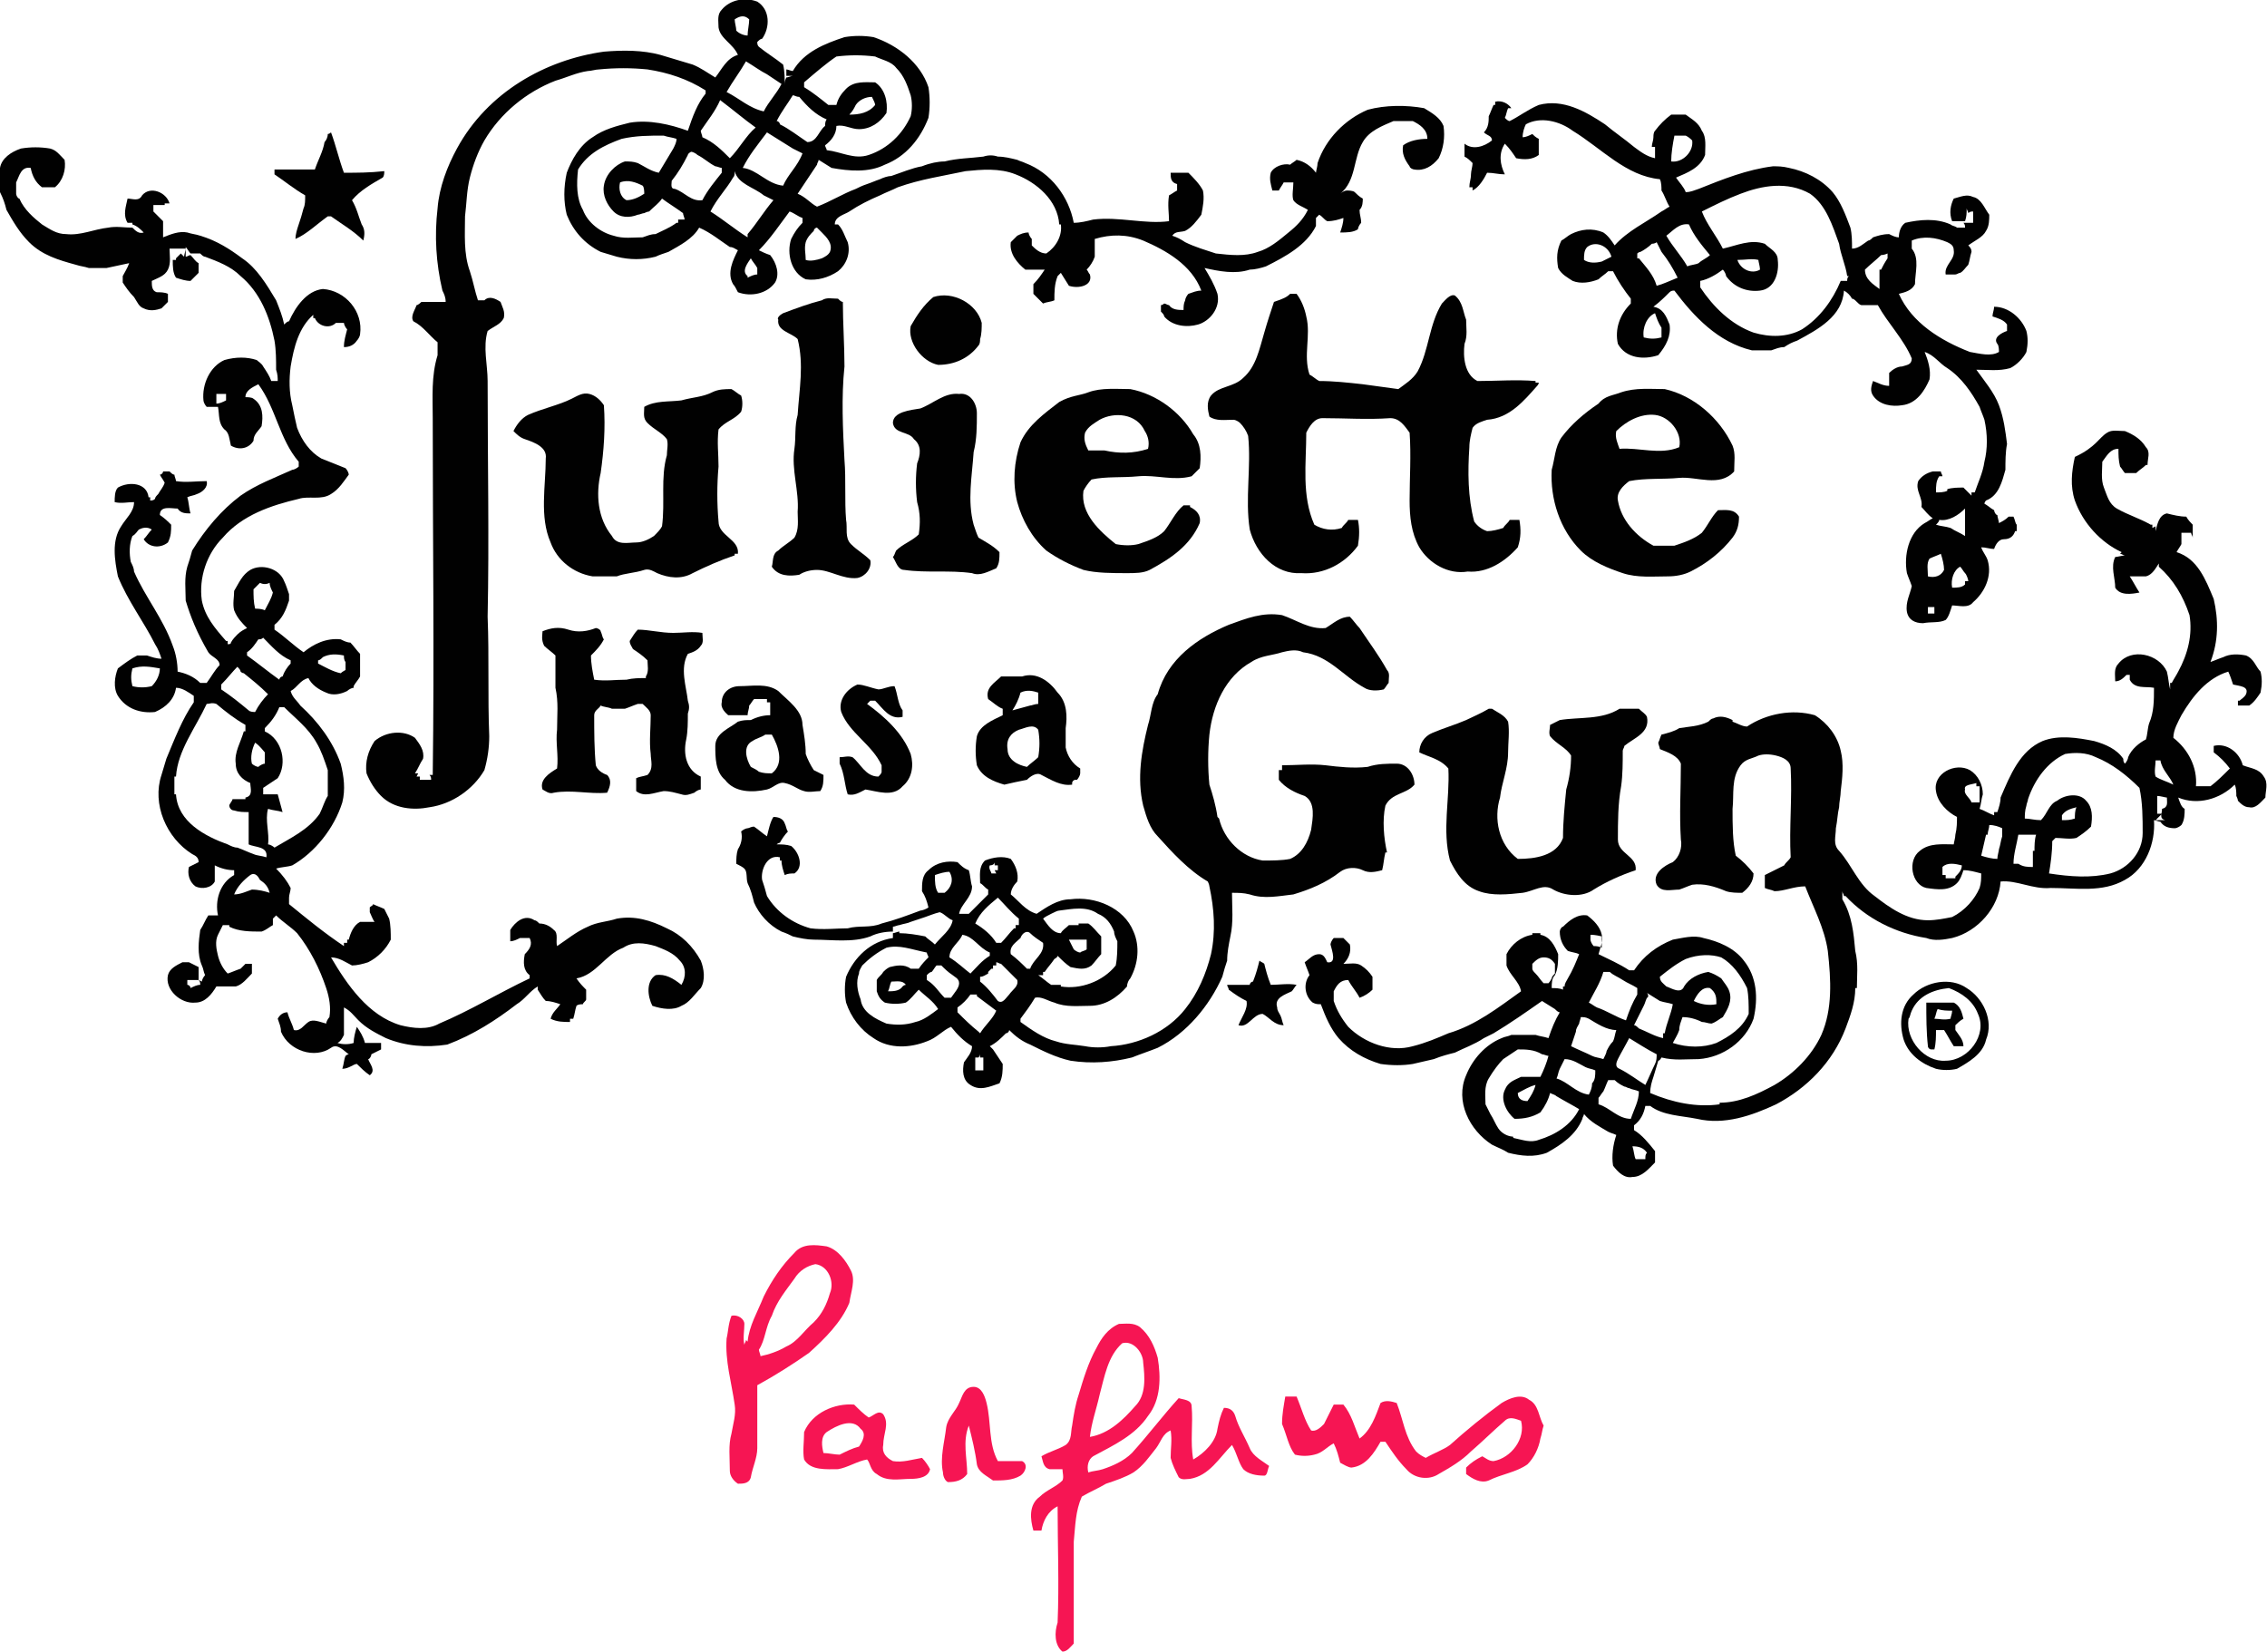 <?xml version="1.0" encoding="utf-8"?>
<!-- Generator: Adobe Illustrator 24.3.0, SVG Export Plug-In . SVG Version: 6.00 Build 0)  -->
<svg version="1.1" id="Layer_1" xmlns="http://www.w3.org/2000/svg" xmlns:xlink="http://www.w3.org/1999/xlink" x="0px" y="0px"
	 viewBox="0 0 140.4 102.3" style="enable-background:new 0 0 140.4 102.3;" xml:space="preserve">
<style type="text/css">
	.st0{fill:#010101;}
	.st1{fill:#F61553;}
</style>
<g>
	<path class="st0" d="M44.7,0.6c0.5-0.6,1.4-0.8,2.2-0.5c0.8,0.5,0.8,1.6,0.3,2.3c-0.1,0-0.2,0.1-0.3,0.2c0,0.1,0,0.2,0.1,0.3
		c0.5,0.4,1,0.7,1.5,1.1c0.1,0.4,0.1,0.9,0.1,1.3c0-0.2,0-0.3,0.1-0.5c0.1,0,0.3-0.1,0.4-0.1c-0.1,0-0.3,0-0.4,0c0-0.1,0-0.3,0-0.4
		c0.1,0,0.3,0.1,0.4,0.1c0.7-1.2,2-1.7,3.2-2.1c0.6-0.1,1.2-0.1,1.8,0c1.5,0.5,2.9,1.6,3.4,3.1c0.1,0.6,0.1,1.3,0,1.9
		c-0.5,1.3-1.4,2.4-2.7,2.9c-1,0.5-2.2,0.4-3.3,0.2c-0.3-0.2-0.5-0.3-0.8-0.5c0,0.1-0.1,0.2-0.1,0.3c-0.4,0.6-0.8,1.2-1.2,1.8
		c0.5,0.2,0.8,0.6,1.2,0.8c0.8-0.3,1.6-0.8,2.4-1.1c0.2-0.1,0.4-0.2,0.7-0.3c0.3-0.1,0.5-0.2,0.8-0.3c0.2-0.1,0.5-0.2,0.7-0.2
		c0.6-0.2,1.3-0.5,1.9-0.6c0.5-0.2,1-0.3,1.4-0.3c0.8-0.2,1.6-0.2,2.4-0.3c0.3-0.1,0.6-0.1,0.9,0c0.4,0,0.8,0.1,1.2,0.2
		c0.2,0.1,0.3,0.1,0.5,0.2c1.6,0.6,2.7,2.1,3,3.7c0.4,0,0.8-0.1,1.2-0.2c1.6-0.2,3.2,0.3,4.7,0.1c0-0.5-0.1-1,0-1.6
		c0.2-0.1,0.3-0.2,0.5-0.3c0-0.1,0-0.3,0-0.4c-0.4-0.1-0.4-0.4-0.4-0.7c0.4,0,0.7,0,1.1,0c0.3,0.3,0.7,0.7,0.9,1.1
		c0.1,0.5,0,1-0.1,1.5c-0.3,0.4-0.6,0.8-1,1c-0.3,0.1-0.6,0-0.8,0.3c0.3,0.1,0.5,0.2,0.8,0.4c0.6,0.3,1.3,0.5,1.9,0.7
		c0.9,0.1,1.8,0.2,2.6-0.1c0.7-0.2,1.3-0.7,1.9-1.2c0.5-0.4,0.9-0.8,1.2-1.4c-0.3-0.2-0.7-0.3-0.9-0.6c-0.1-0.3,0-0.7,0-1.1
		c-0.1,0-0.4,0-0.6,0c-0.1,0.2-0.2,0.3-0.3,0.5c-0.1,0-0.3,0-0.4,0c-0.1-0.4-0.2-0.7-0.1-1.1c0.2-0.4,0.8-0.6,1.2-0.5
		c0.1-0.1,0.3-0.2,0.4-0.3c0.5,0.1,0.9,0.4,1.2,0.8c0-0.1,0.1-0.4,0.1-0.6c0.5-1.5,1.7-2.7,3.1-3.3c1.1-0.3,2.4-0.3,3.5-0.1
		c0.5,0.3,1,0.6,1.2,1.1c0.1,0.7,0,1.4-0.3,2c-0.4,0.5-0.9,0.8-1.5,0.7c-0.1,0-0.3-0.1-0.3-0.2C87,9.9,86.8,9.5,86.9,9
		c0.4-0.3,1-0.4,1.5-0.4c0-0.6-0.5-0.9-0.9-1.1c-0.4,0-0.8,0-1.2,0c-0.7,0.3-1.5,0.6-1.9,1.3c-0.6,1-0.4,2.4-1.4,3.2
		c0.1-0.1,0.3-0.2,0.4-0.2s0.4,0,0.5,0.1s0.3,0.3,0.5,0.4c0,0.2,0,0.5-0.2,0.7c0,0.3,0.1,0.5,0.1,0.8c-0.1,0.1-0.2,0.3-0.2,0.4
		c-0.3,0.2-0.7,0.2-1.1,0.2c0.1-0.3,0.2-0.6,0.2-0.9c-0.3,0.1-0.6,0.2-1,0.2c-0.2-0.1-0.3-0.3-0.5-0.4c-0.1,0.1-0.2,0.2-0.2,0.2
		c0,0.2,0,0.4,0,0.5c-0.6,1.2-1.9,1.9-3.1,2.5c-0.3,0.1-0.7,0.2-1,0.2c-0.9,0.3-1.9,0.1-2.8-0.1c0.3,0.5,0.6,1,0.8,1.6
		c0.2,0.9-0.5,1.7-1.2,1.9c-0.7,0.2-1.6,0.1-2.1-0.5c0-0.1-0.1-0.2-0.2-0.3c0-0.1,0-0.2,0-0.4c0.1,0,0.2-0.1,0.2-0.1
		c0.1,0,0.2,0.1,0.3,0.1c0.2,0.3,0.6,0.3,0.9,0.3c0-0.2,0-0.4,0.1-0.6c0-0.1,0.1-0.3,0.2-0.4c0.3-0.1,0.5-0.2,0.8-0.2
		c-0.6-1.6-2.2-2.5-3.6-3.1c-1-0.4-2-0.4-3-0.1c0,0.4,0,0.8,0,1.1c-0.1,0.3-0.3,0.6-0.5,0.8c0.1,0.1,0.1,0.2,0.2,0.3
		c0.2,0.7-0.7,0.9-1.3,0.7c-0.2-0.3-0.3-0.5-0.5-0.8c-0.1,0.1-0.2,0.2-0.2,0.2c-0.2,0.5-0.2,1-0.2,1.5c-0.2,0.1-0.5,0.1-0.7,0.2
		c-0.2-0.2-0.4-0.4-0.6-0.6c0-0.2,0-0.4,0-0.6c0.3-0.3,0.5-0.6,0.7-0.9c-0.4,0-0.8,0-1.2,0c-0.5-0.4-1-1-0.9-1.7
		c0.1-0.1,0.3-0.3,0.4-0.4c0.2-0.1,0.4-0.2,0.7-0.2c0,0.1,0.1,0.3,0.2,0.4c0,0.1,0,0.3,0,0.4c0.2,0.2,0.5,0.5,0.9,0.5
		c0.6-0.4,1-1.1,0.9-1.8h-0.1c-0.1-1.5-1.4-2.6-2.7-3.1c-1-0.4-2.1-0.3-3.1-0.2c-1.4,0.3-2.8,0.5-4.2,1c-0.4,0.2-0.7,0.3-1.1,0.5
		c-0.7,0.3-1.3,0.6-1.9,1c-0.3,0.2-0.9,0.3-0.9,0.8h0.2c0.3,0.3,0.4,0.7,0.6,1.1c0.2,0.7-0.1,1.4-0.6,1.8c-0.6,0.4-1.3,0.6-2,0.5
		c-0.9-0.4-1.2-1.6-0.9-2.5c0.2-0.4,0.4-0.7,0.7-1c0-0.1,0-0.2,0-0.3c-0.3-0.1-0.5-0.3-0.8-0.4c-0.6,0.8-1.2,1.7-1.9,2.4
		c0.2,0.1,0.4,0.2,0.7,0.3c0.4,0.5,0.6,1.2,0.3,1.7c-0.5,0.7-1.5,0.9-2.3,0.6c-0.1-0.2-0.2-0.4-0.3-0.5c-0.4-0.7,0-1.5,0.3-2.1
		c-0.2-0.1-0.3-0.2-0.5-0.2c-0.6-0.4-1.2-0.9-1.9-1.2c-0.4,0.7-1.2,1.1-1.9,1.5c-0.3,0.1-0.6,0.2-0.8,0.3c-0.8,0.2-1.6,0.2-2.4,0
		c-0.3-0.1-0.7-0.2-1-0.3c-1-0.5-1.7-1.3-2.1-2.3c-0.2-0.8-0.2-1.7,0-2.6c0.3-0.8,0.8-1.7,1.6-2.2C37.4,8,38.2,7.8,39,7.6
		c1.2-0.2,2.5,0.1,3.6,0.5c0.3-0.9,0.6-1.7,1.1-2.3c0-0.1,0-0.2,0-0.2c-1.1-0.7-2.3-1.1-3.6-1.3c-1-0.1-2-0.1-3,0
		c-0.2,0-0.5,0.1-0.7,0.1c-0.7,0.1-1.3,0.4-2,0.6C32.6,5.7,31,7,30,8.7c-0.4,0.7-0.7,1.5-0.9,2.3s-0.2,1.6-0.3,2.4
		c0,1.1-0.1,2.3,0.3,3.4c0.2,0.6,0.3,1.2,0.5,1.8c0.1,0,0.3,0,0.4,0c0.3-0.3,0.7-0.1,1,0.1c0.1,0.3,0.3,0.6,0.2,1
		c-0.2,0.4-0.6,0.5-1,0.8c-0.3,1,0,2.1,0,3.1c0,4.9,0.1,9.8,0,14.6c0.1,2.5,0,4.9,0.1,7.4c0,0.7-0.1,1.4-0.3,2.1
		c-0.7,1.2-2,2.1-3.4,2.3c-1,0.2-2.2,0.1-3-0.7c-0.4-0.4-0.7-0.9-0.9-1.4c-0.1-0.7,0.1-1.4,0.5-2c0.7-0.6,1.8-0.7,2.5-0.2
		c0.3,0.4,0.6,0.8,0.5,1.3c-0.2,0.3-0.3,0.6-0.5,0.9c0,0,0.1,0,0.2,0l-0.1,0.2H26v0.2c0.2,0,0.4,0,0.7,0c0-0.1,0-0.2-0.1-0.3h0.2
		c0.1-7.4,0-14.7,0-22.1c0-1.3-0.1-2.6,0.3-3.9c0-0.3,0-0.5,0-0.8c-0.5-0.4-0.9-1-1.5-1.3c-0.2-0.3,0.1-0.7,0.2-1
		c0.1,0,0.3-0.2,0.3-0.2c0.5,0,1,0,1.5,0c0-0.3-0.1-0.5-0.2-0.7c-0.4-1.7-0.5-3.4-0.3-5.1c0.1-1.3,0.6-2.6,1.2-3.7
		c1.9-3.5,5.5-5.5,9.1-6c1.2-0.1,2.4-0.1,3.5,0.2c0.7,0.2,1.3,0.4,2,0.6c0.5,0.2,0.9,0.5,1.4,0.8c0.4-0.5,0.7-1.2,1.4-1.4
		c-0.3-0.7-1.1-1-1.2-1.7C44.5,1.3,44.4,0.9,44.7,0.6 M45.5,1.2c0,0.2,0.1,0.5,0.1,0.7c0.2,0.2,0.5,0.3,0.7,0.3c0-0.3,0.1-0.7,0.1-1
		C46.1,0.9,45.8,1,45.5,1.2 M49.8,5.1c0,0.1,0,0.2,0,0.3c0.5,0.3,1,0.7,1.5,1.1c0.2,0,0.3,0,0.5,0c0.1-0.4,0.3-0.7,0.6-1
		c0.5-0.5,1.2-0.4,1.8-0.4C54.8,5.5,55,6.3,54.9,7c-0.4,0.6-1,1-1.7,1c-0.5,0-0.9-0.3-1.4-0.2c0,0.5-0.3,0.9-0.7,1.2
		c0,0.1,0.1,0.2,0.1,0.3c0.9,0.1,1.7,0.6,2.6,0.3c1.2-0.4,2.1-1.3,2.6-2.4c0.1-0.4,0.1-0.9,0-1.3c-0.2-0.6-0.4-1.2-0.9-1.7
		c-0.3-0.4-0.9-0.5-1.3-0.7c-0.8-0.1-1.6-0.1-2.4,0C51.2,3.9,50.5,4.5,49.8,5.1 M46.2,3.8C45.8,4.5,45.4,5,45,5.7
		c0.8,0.4,1.4,1,2.3,1.2c0.3-0.6,0.8-1.1,1.1-1.7c-0.3-0.2-0.6-0.4-0.9-0.6C47.1,4.4,46.7,4.1,46.2,3.8 M49.1,5.9
		c-0.3,0.5-0.7,1-1,1.6c0.1,0,0.2,0.1,0.2,0.2C48.9,8,49.4,8.4,50,8.8c0.6,0,0.7-0.7,1.1-1c0-0.1,0-0.3,0.1-0.4
		C50.5,7.1,50,6.6,49.5,6C49.3,6,49.2,5.9,49.1,5.9 M44.6,6.2c-0.3,0.7-0.8,1.3-1.2,1.9c0,0.1,0.1,0.3,0.1,0.4
		c0.7,0.3,1.2,0.8,1.7,1.3c0.6-0.6,1-1.4,1.6-1.9C46.1,7.4,45.4,6.8,44.6,6.2 M53,6.5c-0.1,0.2-0.2,0.4-0.4,0.6
		c0.6,0,1.2-0.1,1.6-0.6c0-0.1-0.1-0.3-0.2-0.5C53.6,6,53.2,6.2,53,6.5 M46,10.4c0.9,0.1,1.5,1,2.5,1.1c0.3-0.7,0.9-1.2,1.2-2
		c-0.2-0.1-0.4-0.2-0.6-0.3c-0.5-0.3-1.1-0.7-1.6-1C46.9,9,46.4,9.6,46,10.4 M38.5,8.6c-1.1,0.4-2.1,0.9-2.7,1.9
		c-0.1,0.9-0.1,1.8,0.3,2.5c0.3,0.8,1.1,1.4,1.9,1.6c0.6,0.2,1.2,0.1,1.8,0.1c0.3-0.1,0.5-0.2,0.8-0.2c0.4-0.2,0.9-0.4,1.3-0.7H42
		v-0.2c0.1,0,0.3,0,0.4,0c0-0.1-0.1-0.3-0.1-0.4c-0.4-0.3-0.9-0.6-1.3-0.9c-0.2,0.3-0.5,0.5-0.8,0.8c-0.1,0-0.3,0.1-0.3,0.1
		c-0.1,0-0.3,0.1-0.4,0.1c-0.5,0.2-1.1,0.2-1.5-0.2s-0.7-1-0.6-1.6c0.1-0.7,0.7-1.3,1.3-1.5c0.3,0,0.5,0,0.8,0.1
		c0.4,0.2,0.8,0.5,1.3,0.6c0.3-0.5,0.6-1,0.9-1.5c0.1-0.2,0.2-0.4,0.2-0.6c-0.3-0.1-0.5-0.1-0.8-0.2C40.2,8.4,39.4,8.4,38.5,8.6
		 M42.6,9.6c-0.3,0.6-0.6,1.1-1,1.6c0,0.2-0.1,0.5,0.2,0.5c0.6,0.2,1,0.8,1.7,0.7c0.3-0.6,0.8-1.2,1.2-1.7c0-0.1,0-0.2,0-0.3
		c-0.1,0-0.3-0.1-0.4-0.1c-0.4-0.2-0.7-0.5-1.1-0.7c-0.1-0.1-0.3-0.2-0.4-0.2C42.8,9.4,42.6,9.5,42.6,9.6 M45.4,11
		c-0.4,0.7-1,1.3-1.4,2.1c0.8,0.5,1.5,1.1,2.3,1.6v-0.2c0.6-0.7,1-1.4,1.6-2.1c-0.2-0.1-0.4-0.2-0.6-0.3c-0.6-0.5-1.6-0.7-1.8-1.5
		C45.5,10.8,45.5,10.9,45.4,11 M38.4,11.3c-0.1,0.4,0,0.9,0.4,1.1c0.4,0,0.8-0.2,1.1-0.4c0-0.1,0-0.4-0.1-0.5
		C39.4,11.3,38.9,11.1,38.4,11.3 M50.6,14.1c-0.1,0-0.2,0.1-0.2,0.2c-0.2,0.2-0.4,0.4-0.5,0.7c-0.1,0.4,0,0.7,0,1.1
		c0.3,0.1,0.7,0,1-0.1c0.2-0.1,0.4-0.2,0.5-0.4c0.2-0.5-0.2-0.9-0.5-1.2C50.8,14.3,50.7,14.2,50.6,14.1 M46.3,17.1v0.1
		c0.2-0.1,0.4-0.2,0.6-0.2c0-0.1,0-0.3,0-0.4c-0.1-0.2-0.3-0.4-0.4-0.6C46.3,16.3,45.9,16.8,46.3,17.1z"/>
	<path class="st0" d="M92.6,6.3c0.4-0.1,0.8,0.1,1,0.4c-0.1,0-0.2,0-0.2,0c-0.1,0.2-0.1,0.4-0.2,0.6c0.1,0.1,0.2,0.2,0.3,0.2
		c0.6-0.3,1.1-0.7,1.8-1c1.5-0.4,2.9,0.4,4.1,1.2c0.6,0.5,1.2,0.9,1.8,1.4c0.4,0.3,0.8,0.6,1.3,0.7c0-0.2,0-0.6,0-0.7h-0.2
		c0-0.2,0.1-0.4,0.1-0.6c0-0.1,0-0.3,0.1-0.4c0.3-0.4,0.6-0.7,1-1c0.3,0,0.6,0,0.9,0c0.4,0.3,0.8,0.5,1,1c0.3,0.4,0.2,1,0.2,1.5
		c-0.3,0.8-1.1,1.1-1.8,1.4c0.2,0.3,0.5,0.6,0.6,0.9c0.3,0,0.5-0.1,0.8-0.2c1.5-0.6,3-1.2,4.6-1.4c0.3,0,0.6,0,1,0.1
		c1,0.2,2,0.7,2.7,1.5c0.5,0.6,0.8,1.4,1.1,2.2c0.1,0.4,0.1,0.9,0.1,1.3c0.4,0,0.7-0.3,1-0.5c0.1,0,0.2-0.1,0.3-0.2
		c0.3-0.1,0.6-0.2,1-0.2c0.2,0.1,0.4,0.2,0.6,0.2c0-0.3,0.1-0.7,0.4-0.9c0.9-0.2,1.9-0.3,2.8,0.1c0.1,0.1,0.3,0.1,0.4,0.2
		c0.2,0,0.3,0,0.5,0c0-0.1,0-0.2-0.1-0.3c0.2,0,0.4,0,0.6,0c0-0.2,0-0.4,0-0.7c-0.1,0-0.2,0-0.3,0.1c0-0.1-0.1-0.2-0.1-0.3
		c0,0.3,0,0.5-0.1,0.8c-0.3,0-0.6,0-0.8,0c-0.2-0.5-0.1-1,0.1-1.4c0.4-0.1,0.8-0.3,1.2-0.1c0.5,0.1,0.7,0.7,1,1.1c0,0.3,0,0.7-0.2,1
		c-0.2,0.4-0.7,0.6-1.1,0.9c0.1,0.1,0.2,0.2,0.2,0.4c-0.1,0.3-0.1,0.5-0.2,0.8c-0.2,0.2-0.3,0.4-0.5,0.5c-0.1,0-0.2,0.1-0.3,0.1
		c-0.2,0-0.4,0-0.6,0c-0.1-0.6,0.6-0.9,0.5-1.5c0-0.3-0.2-0.4-0.4-0.5c-0.7-0.3-1.5-0.4-2.2-0.1c0,0.1,0,0.4,0,0.5
		c0.5,0.6,0.2,1.5,0.2,2.2c-0.2,0.4-0.6,0.5-1,0.6c0.8,1.8,2.6,2.9,4.4,3.6c0.6,0.1,1.3,0.3,1.8,0c0-0.1,0-0.4-0.1-0.5
		c-0.3-0.4,0.3-0.7,0.6-0.8c0-0.1,0-0.3,0-0.4c-0.2-0.3-0.6-0.4-0.9-0.5c0-0.2,0.1-0.4,0.1-0.6c0.9,0,1.7,0.7,2,1.5
		c0.1,0.4,0.1,0.8,0,1.3c-0.2,0.4-0.6,0.8-1,1c-0.7,0.2-1.4,0.1-2.1,0.1c0.5,0.7,1.1,1.4,1.4,2.2c0.3,0.8,0.4,1.6,0.5,2.4
		c-0.1,0.5-0.1,1.1-0.1,1.6c-0.2,0.7-0.4,1.6-1.2,1.9c0,0-0.1,0.1-0.1,0.2c0.2,0.1,0.4,0.3,0.6,0.4c0,0.1,0.1,0.3,0.2,0.3
		c0,0.1,0.1,0.4,0.1,0.5c0.2-0.1,0.4-0.2,0.6-0.4c0.1,0,0.2,0,0.3,0c0.1,0.2,0.1,0.4,0.2,0.5c0,0.1,0,0.3,0,0.4h-0.1
		c-0.1,0.3-0.3,0.5-0.7,0.5c-0.3,0-0.5,0.3-0.6,0.6c-0.3,0-0.5-0.1-0.8-0.1c0.1,0.3,0.3,0.5,0.4,0.8c0.3,1-0.2,2-0.9,2.6
		c-0.3,0.4-0.9,0.2-1.3,0.2c-0.1,0.3-0.2,0.7-0.4,0.9c-0.4,0.2-0.9,0.1-1.4,0.2c-0.5,0-0.9-0.2-1-0.7c-0.1-0.6,0.2-1.1,0.3-1.6
		c-0.1-0.3-0.2-0.5-0.3-0.8c-0.2-1.1,0.1-2.5,1.1-3.1c0.2-0.1,0.3-0.2,0.5-0.3c-0.3-0.2-0.5-0.5-0.7-0.7c0.1-0.6-0.4-1-0.2-1.6
		c0.2-0.3,0.5-0.5,0.9-0.6c0.2,0,0.4,0,0.5,0c0,0.1,0.1,0.2,0.1,0.3h-0.2c-0.2,0.3-0.2,0.6-0.2,1c0.2,0,0.5,0,0.7-0.1v-0.1
		c0.3-0.1,0.7-0.1,1-0.1c0.2,0.2,0.3,0.3,0.5,0.5c0,0,0-0.1,0-0.2c0.1,0,0.2,0,0.2,0c0.2-0.6,0.5-1.2,0.6-1.9c0.2-0.8,0.2-1.7,0-2.6
		c-0.1-0.3-0.2-0.5-0.3-0.8c-0.5-0.9-1.1-1.8-2-2.4c-0.5-0.3-0.8-0.8-1.4-1c0.2,0.5,0.4,1.1,0.3,1.7c-0.3,0.7-0.8,1.5-1.7,1.6
		c-0.6,0.1-1.4,0-1.8-0.6c-0.2-0.3-0.1-0.6,0-0.9c0.3,0.1,0.6,0.3,1,0.3c0-0.3,0-0.6,0-0.8c0.2-0.2,0.5-0.4,0.8-0.4
		c0.3-0.1,0.6-0.1,0.6-0.5c-0.5-1.2-1.5-2.2-2.1-3.3c-0.3,0-0.7,0-1,0c-0.1,0-0.2-0.1-0.3-0.2s-0.2-0.2-0.3-0.2
		c-0.1-0.2-0.3-0.4-0.5-0.5c-0.1,1.6-1.6,2.4-2.9,3.1c-0.3,0.1-0.5,0.2-0.8,0.4c-0.3,0-0.5,0.1-0.8,0.2c-0.4,0-0.8,0-1.2,0
		c-2.1-0.5-3.6-2.1-4.8-3.7c-0.1,0-0.2,0-0.3,0.1c-0.3,0.3-0.6,0.6-1,0.9c0.6,0.1,0.8,0.6,1,1.1c0.1,0.7-0.2,1.3-0.7,1.9
		c-0.9,0.3-2,0.2-2.5-0.7c-0.2-0.9,0.1-1.8,0.8-2.5c0-0.1,0-0.2,0-0.3c-0.4-0.5-0.8-1.1-1.1-1.7c-0.1,0-0.2,0-0.3,0
		c-0.2,0.2-0.4,0.3-0.6,0.5c-0.5,0.2-1.1,0.3-1.6,0.1c-0.3-0.2-0.7-0.4-0.9-0.8c-0.1-0.6-0.1-1.1,0.2-1.7c0.2-0.1,0.4-0.3,0.6-0.4
		c0.6-0.3,1.3-0.4,2-0.1c0.3,0.2,0.5,0.5,0.7,0.8c0.8-0.9,1.9-1.4,2.9-2.1c0.2-0.1,0.3-0.2,0.5-0.3c-0.2-0.3-0.3-0.7-0.5-1
		c0-0.2,0-0.5-0.1-0.7c-2.1-0.2-3.6-1.9-5.4-3c-0.8-0.6-2-0.9-2.9-0.4c-0.1,0.2-0.2,0.5-0.2,0.8c0.2,0,0.4-0.1,0.6-0.2
		c0.1,0.1,0.2,0.2,0.4,0.3c0,0.3,0,0.7,0,1c-0.4,0.3-0.9,0.3-1.4,0.2c-0.2-0.3-0.4-0.6-0.7-0.9c-0.4,0.6-0.3,1.3,0,1.9
		c-0.4,0-0.7-0.1-1.1-0.1c-0.2,0.4-0.5,0.9-0.9,1.1v-0.2H91c0-0.3,0.1-0.5,0.1-0.8c0-0.2,0.1-0.5,0.1-0.7c-0.2-0.2-0.3-0.3-0.5-0.4
		c0-0.3,0-0.5,0-0.8c0.5,0.4,1.2,0.2,1.7-0.2c0-0.3-0.3-0.3-0.5-0.5c0.3-0.3,0.3-0.7,0.3-1c0.1-0.2,0.2-0.5,0.3-0.7h0.1V6.3
		 M103.7,8.4c-0.1,0.5-0.2,1.1-0.2,1.6c0.7,0.1,1.4-0.6,1.3-1.3c-0.1-0.1-0.2-0.2-0.4-0.3C104.2,8.4,104,8.4,103.7,8.4 M107.8,12
		c-0.8,0.3-1.6,0.7-2.4,1.1c0.3,0.8,0.9,1.5,1.3,2.3c0.9-0.2,1.7-0.6,2.6-0.3c0.3,0.3,0.8,0.5,0.8,1c0.1,0.8-0.2,1.8-1.1,1.9
		c-0.8,0.1-1.6-0.2-2.1-0.9c0-0.1-0.1-0.3-0.2-0.4c-0.4,0.3-0.9,0.6-1.4,0.7c0,0.1,0,0.2,0,0.4c0.8,1.2,1.9,2.3,3.3,2.8
		c1,0.3,2.1,0.3,3-0.2c1.1-0.7,1.9-1.8,2.4-3c0.1,0,0.3,0,0.4,0c0-0.1,0-0.2,0.1-0.3h-0.1c-0.1-0.7-0.4-1.3-0.5-2
		c-0.4-1.1-0.8-2.4-1.8-3.1C110.7,11.2,109.1,11.5,107.8,12 M103.2,14.6c0.4,0.7,0.9,1.2,1.3,1.9c0.2-0.1,0.5-0.1,0.7-0.2
		c0.2-0.2,0.5-0.3,0.7-0.5c-0.5-0.6-1-1.2-1.3-1.9C104,13.8,103.6,14.3,103.2,14.6 M102.3,15.1c-0.2,0.2-0.5,0.4-0.7,0.5
		c-0.1,0-0.2,0.1-0.2,0.1c0,0.1,0,0.2,0,0.3h0.1c0.4,0.5,0.9,1,1.1,1.7c0.4-0.1,0.8-0.3,1.3-0.5c-0.3-0.6-0.6-1.1-1-1.6
		c-0.1-0.2-0.2-0.4-0.3-0.6C102.5,15.1,102.3,15.1,102.3,15.1 M98.3,15.3c-0.2,0.2-0.2,0.5-0.2,0.8c0.3,0.2,0.7,0.2,1.1,0.1
		c0.2-0.1,0.4-0.2,0.6-0.3C99.6,15.2,98.8,14.9,98.3,15.3 M116.5,15.8c-0.3,0.3-0.7,0.6-1,0.9c0,0.6,0.5,0.9,0.9,1.2
		c0-0.4,0-0.8,0-1.2h0.1c0.1-0.2,0.2-0.4,0.4-0.7c0-0.1,0-0.2,0-0.3C116.7,15.8,116.5,15.8,116.5,15.8 M107.6,16.1
		c0.2,0.6,0.9,0.9,1.4,0.6c0-0.2-0.1-0.5-0.1-0.6C108.5,16,108.1,16.1,107.6,16.1 M101.8,20.9c0.4,0.1,0.7,0.1,1.1,0
		c0-0.1,0-0.4,0-0.6c-0.2-0.3-0.3-0.6-0.4-0.9C102,19.6,101.7,20.3,101.8,20.9 M120.1,32.2c0,0.1-0.1,0.2-0.2,0.3
		c0.3,0.1,0.6,0.1,0.9,0.2c0.3,0.2,0.6,0.3,0.9,0.5c0-0.6,0-1.1,0-1.7C121.3,31.9,120.7,32.3,120.1,32.2 M119.5,34.6
		c-0.2,0.3-0.1,0.7-0.1,1.1c0.4,0.1,0.8,0,1-0.4c0-0.3-0.1-0.7-0.2-1C120,34.4,119.7,34.5,119.5,34.6 M120.9,36.4
		c0.3,0,0.6,0,0.8-0.2V36h0.2c0-0.1-0.1-0.4-0.2-0.5c-0.1-0.1-0.2-0.3-0.3-0.4C121,35.3,120.8,35.9,120.9,36.4 M119.4,37.6
		c0,0.1,0,0.3,0,0.4c0.1,0,0.3,0,0.4,0c0-0.1,0-0.3,0-0.4C119.7,37.6,119.5,37.6,119.4,37.6z"/>
	<path class="st0" d="M20.3,8.3c0.1,0,0.2-0.1,0.2-0.1c0.3,0.8,0.5,1.7,0.8,2.5c0.8,0,1.6,0,2.5-0.1c0,0.1,0,0.3-0.1,0.4
		c-0.7,0.4-1.4,0.8-1.9,1.4c0.3,0.5,0.4,1,0.6,1.5c0.2,0.3,0.2,0.6,0.1,1c-0.6-0.6-1.3-1-2-1.5c-0.1,0-0.2,0-0.2,0
		c-0.7,0.5-1.3,1.1-2,1.4c0-0.3,0.1-0.6,0.2-0.9c0.1-0.3,0.2-0.6,0.3-1c0.1-0.2,0.1-0.5,0.1-0.8c-0.7-0.4-1.3-0.9-1.9-1.3
		c0-0.1,0-0.2,0-0.3c0.8,0,1.7,0,2.5,0c0.2-0.6,0.5-1.1,0.6-1.7C20.2,8.7,20.3,8.5,20.3,8.3z"/>
	<path class="st0" d="M1.3,9.2c0.6-0.1,1.2-0.1,1.8,0C3.5,9.3,3.7,9.6,4,9.9c0.1,0.6-0.1,1.3-0.6,1.7c-0.3,0-0.5,0-0.8,0
		c-0.4-0.3-0.6-0.7-0.7-1.2c-0.6-0.1-0.7,0.5-0.9,0.9c0,0.2,0,0.5,0,0.7c0,0.1,0.1,0.3,0.2,0.3c0.3,0.7,0.9,1.2,1.4,1.6
		c0.5,0.3,0.9,0.6,1.5,0.6c0.9,0.1,1.7-0.3,2.6-0.4c0.5-0.1,1,0,1.5,0c0.2,0.2,0.4,0.4,0.7,0.3c-0.2-0.2-0.4-0.4-0.7-0.5v-0.1
		c-0.1,0-0.2,0-0.3,0c-0.3-0.5-0.1-1,0-1.5c0.3,0,0.7,0.2,0.9-0.2c0.5-0.6,1.5-0.2,1.7,0.5h-0.3v0.1c-0.2,0-0.5,0-0.7,0
		c0,0.1,0,0.2,0,0.4c0.2,0.2,0.4,0.4,0.6,0.6c0,0.3,0,0.7,0,1c0.5-0.2,1-0.4,1.5-0.3c0.3,0.1,0.5,0.1,0.8,0.2c1,0.3,1.8,0.8,2.6,1.4
		c0.9,0.6,1.5,1.6,2.1,2.6c0.2,0.5,0.4,1,0.5,1.5c0.1-0.1,0.2-0.2,0.3-0.2c0.4-0.9,1.1-1.9,2.1-2c1.4,0.1,2.5,1.4,2.3,2.8
		c0,0.1-0.1,0.3-0.2,0.4c-0.2,0.3-0.5,0.4-0.8,0.4c0-0.4,0.1-0.7,0.2-1.1c-0.1-0.1-0.2-0.3-0.2-0.4c-0.1,0-0.4,0-0.5,0
		c-0.4,0.4-1.1,0.2-1.3-0.3h-0.1c0-0.1,0-0.2,0-0.2c-0.9,0.8-1.2,2-1.4,3.2c-0.1,0.8-0.1,1.6,0.1,2.4c0.1,0.5,0.2,1,0.3,1.4
		c0.3,0.8,0.8,1.5,1.5,1.9c0.5,0.2,1,0.4,1.5,0.6c0.1,0.1,0.2,0.3,0.2,0.4c-0.3,0.4-0.6,0.9-1.1,1.2c-0.6,0.4-1.4,0.1-2,0.3
		c-1.7,0.4-3.5,1-4.7,2.4c-1,1-1.5,2.5-1.3,3.9c0.2,1,0.8,1.7,1.5,2.5h0.1v0.2c0.1,0,0.2,0,0.2-0.1c0.1-0.2,0.3-0.4,0.4-0.5
		c0.2-0.2,0.4-0.3,0.6-0.4c-0.3-0.3-0.6-0.6-0.8-1.1c-0.1-0.4,0-0.8,0-1.2c0.3-0.5,0.5-1,1-1.3c0.7-0.4,1.8-0.1,2.1,0.7
		c0.1,0.2,0.2,0.5,0.3,0.8c0,0.1,0,0.3,0,0.4c-0.2,0.6-0.4,1.1-0.9,1.5c0,0.1,0,0.2,0,0.3c0.6,0.4,1.2,1,1.8,1.4
		c0.6-0.5,1.4-0.9,2.3-0.8c0.2,0.1,0.4,0.2,0.6,0.2c0.2,0.2,0.4,0.5,0.6,0.7c0,0.5,0,0.9,0,1.4c-0.1,0.2-0.3,0.4-0.4,0.6v0.1
		c-0.1,0-0.3,0.1-0.4,0.2c-0.4,0.2-0.9,0.3-1.3,0.1c-0.5-0.2-0.9-0.5-1.1-0.9c-0.5,0.1-0.7,0.6-1.1,0.8c0.1,0.4,0.4,0.6,0.6,0.9
		c1.1,1,2,2.2,2.5,3.6c0.2,0.8,0.3,1.6,0.1,2.4c-0.5,1.6-1.7,3.1-3.1,3.9c-0.3,0.1-0.7,0.1-1,0.2c0.4,0.4,0.7,0.8,0.9,1.2
		c0,0.2-0.1,0.4-0.1,0.6c0,0.1,0,0.3,0,0.4c1.1,0.9,2.2,1.8,3.4,2.6c0,0,0-0.1,0-0.2h0.2v-0.2h0.1c0.1-0.4,0.3-0.9,0.7-1.1
		c0.3,0,0.6,0,0.9,0c-0.1-0.1-0.2-0.4-0.3-0.6c0-0.1,0-0.2,0-0.3c0.1-0.1,0.2-0.1,0.2-0.2c0.2,0.1,0.5,0.2,0.7,0.3
		c0.1,0.2,0.2,0.4,0.3,0.6c0.1,0.4,0.1,0.9,0.1,1.3c-0.3,0.6-0.8,1.1-1.4,1.4c-0.3,0.1-0.7,0.2-1,0.2c-0.4-0.2-0.8-0.5-1.3-0.5
		c1,1.7,2.3,3.6,4.3,4.2c0.8,0.2,1.7,0.3,2.4-0.1c1.9-0.8,3.7-1.9,5.6-2.8c0,0,0-0.1,0-0.2c-0.4-0.3-0.4-0.8-0.3-1.3
		c0.3-0.3,0.5-0.6,0.3-1c-0.1,0-0.5,0-0.6,0c-0.2,0.1-0.4,0.2-0.6,0.2c0-0.2,0-0.4,0-0.7c0.3-0.5,0.9-1,1.5-0.6
		c0.1,0,0.2,0.1,0.3,0.2c0.4,0,0.7,0.2,0.9,0.4c0.3,0.2,0.1,0.7,0.2,1c0.6-0.4,1.2-0.9,1.9-1.2c0.6-0.3,1.2-0.3,1.8-0.5
		c1.1-0.2,2.1,0.1,3.1,0.6c0.9,0.4,1.6,1.1,2.1,2c0.2,0.5,0.3,1.2,0,1.7c-0.4,0.4-0.7,0.9-1.2,1.1c-0.5,0.3-1.2,0.2-1.8,0
		c-0.3-0.6-0.4-1.5,0.2-1.9c0.6-0.1,1.1,0.2,1.6,0.6c0.3-0.5,0.3-1.1-0.1-1.5c-0.4-0.5-1-0.7-1.5-0.9c-0.7-0.2-1.4-0.3-2,0.1
		c-1.1,0.4-1.7,1.7-2.9,1.9c0.2,0.3,0.4,0.5,0.6,0.7c0,0.1,0,0.4,0,0.6c0,0.1-0.2,0.2-0.2,0.3c-0.1,0-0.3,0-0.4,0.1
		c-0.1,0.3-0.1,0.5-0.2,0.8h-0.2v0.2c-0.4,0-0.8,0-1.2-0.2c0.1-0.4,0.4-0.6,0.6-0.9c-0.3-0.1-0.6-0.2-0.9-0.2
		c-0.2-0.2-0.3-0.4-0.5-0.7v-0.2c-0.5,0.3-0.8,0.8-1.3,1.1c-1.3,1-2.7,1.9-4.3,2.5c-1.3,0.2-2.6,0.1-3.8-0.4
		c-0.6-0.3-1.2-0.6-1.7-1.1c-0.3-0.3-0.5-0.6-0.9-0.8c0,0.6,0,1.1,0,1.7c-0.1,0.2-0.2,0.4-0.4,0.5c0.3,0.1,0.7,0.1,1,0
		c0-0.3,0.1-0.7,0.2-1c0.2,0.3,0.4,0.6,0.5,1c0.3,0,0.7,0,1,0c0,0.1,0,0.3,0,0.4c-0.2,0.1-0.4,0.2-0.6,0.3c0,0.1-0.1,0.3-0.2,0.3
		c0.1,0.3,0.5,0.7,0.1,1c-0.3-0.2-0.6-0.5-0.8-0.7c-0.2,0-0.5,0.3-0.9,0.3c0.1-0.3,0.1-0.6,0.2-0.8c0,0,0.1-0.1,0.2-0.1
		c-0.3-0.2-0.7-0.7-1.1-0.4c-1,0.7-2.6,0.2-3.1-1c0-0.3-0.1-0.5-0.2-0.8c0.1-0.2,0.3-0.4,0.6-0.4c0.1,0.4,0.3,0.7,0.4,1.1
		c0.4,0.1,0.6-0.3,0.9-0.5c0.3-0.2,0.7,0,1.1,0.1c0-0.1,0.1-0.3,0.2-0.4c0.1-0.6,0-1.2-0.2-1.8c-0.4-1.2-1-2.4-1.8-3.4
		c-0.4-0.4-0.9-0.7-1.3-1.1c-0.1,0.1-0.2,0.2-0.2,0.2c0,0.1,0,0.3,0,0.4c-0.2,0.1-0.4,0.3-0.7,0.4c-0.7,0-1.4,0-2-0.3v-0.1
		c-0.1,0-0.3,0-0.4,0c-0.1,0.2-0.2,0.4-0.3,0.6c-0.2,0.4-0.1,0.9,0,1.3c0.1,0.4,0.3,0.8,0.6,1.1c0.3-0.1,0.5-0.2,0.8-0.3
		c0.1-0.1,0.2-0.2,0.3-0.3c0.1,0,0.3,0,0.4,0c0,0.2,0,0.5,0,0.6c-0.3,0.3-0.6,0.7-1,0.8c-0.4,0-0.8,0-1.2,0c-0.3,0.5-0.7,1-1.3,1
		c-0.9,0.1-1.9-0.8-1.7-1.7c0.1-0.4,0.5-0.6,0.9-0.8c0.1,0,0.2,0,0.4,0c0.2,0.1,0.4,0.2,0.6,0.3c0,0.3,0,0.5,0,0.8
		c-0.2,0-0.5,0-0.7,0c0,0.1,0,0.2,0,0.3c0.1,0,0.2,0.1,0.2,0.2c0.2-0.1,0.4-0.2,0.6-0.2c0-0.1,0-0.2-0.1-0.3l0.2,0.1
		c0-0.1,0.1-0.3,0.2-0.4c-0.1-0.2-0.1-0.4-0.2-0.6c-0.3-0.7-0.2-1.5-0.1-2.2c0.2-0.3,0.3-0.6,0.5-0.9c0.2,0,0.4,0,0.6,0
		c-0.2-0.9,0.1-2,1-2.5c0-0.1,0-0.3,0-0.3c-0.4,0-0.8-0.1-1.2-0.3c0,0.3,0,0.6,0,1c-0.2,0.4-0.8,0.5-1.2,0.3
		c-0.4-0.3-0.5-0.8-0.4-1.2c0.2-0.1,0.4-0.2,0.6-0.3c0-0.3-0.2-0.4-0.4-0.5c-1.6-1-2.5-3.1-1.9-4.9c0.1-0.3,0.2-0.7,0.3-1
		c0.5-1.2,1-2.5,1.7-3.5c0-0.1,0-0.3,0-0.4c-0.3-0.2-0.7-0.5-1.1-0.5c-0.1,0.7-0.6,1.2-1.3,1.5c-0.9,0.1-1.8-0.2-2.3-1
		c-0.3-0.5-0.2-1.2,0-1.7c0.4-0.3,0.8-0.6,1.2-0.8c0.2,0,0.4,0,0.6,0c0.3,0.1,0.6,0.2,0.9,0.2c-0.1-0.3-0.2-0.6-0.4-0.9
		c-0.7-1.4-1.7-2.7-2.3-4.2c-0.2-1-0.4-2.2,0.2-3.1c0.3-0.5,0.8-0.9,0.8-1.5c-0.4,0-0.8,0.1-1.2,0c0-0.3,0-0.7,0.2-0.9
		c0.7-0.4,1.8-0.3,1.9,0.6h0.1V31c0.1,0,0.2,0,0.3-0.1c0-0.1,0.1-0.2,0.2-0.3c0.1-0.2,0.3-0.4,0.4-0.7c-0.1-0.2-0.2-0.3-0.3-0.5
		c0.1,0,0.2-0.1,0.2-0.2c0.1,0,0.2,0,0.4,0c0.1,0.1,0.2,0.2,0.3,0.2c0,0.1,0.1,0.3,0.1,0.4c0.6,0.1,1.3,0,1.9,0
		c0.1,0.4-0.3,0.7-0.6,0.8c-0.2,0.1-0.4,0.1-0.6,0.2c0.1,0.3,0.1,0.7,0.2,1c-0.3,0-0.6,0-0.8-0.3c-0.4,0-1.1-0.2-1.1,0.4
		c0.3,0.2,0.5,0.4,0.7,0.6c0,0.4,0,0.7-0.2,1.1c-0.5,0.4-1.2,0.3-1.5-0.2c0.2-0.2,0.3-0.4,0.5-0.6c-0.3-0.2-0.6-0.1-0.8,0
		c-0.1,0.1-0.2,0.3-0.4,0.4C8,33.7,8,34.3,8.1,34.8c0.1,0.2,0.2,0.4,0.2,0.6C9,37,10.1,38.3,10.7,40c0.2,0.5,0.3,1.1,0.3,1.6
		c0.5,0.1,1,0.3,1.4,0.7c0.1,0,0.3,0,0.4,0c0.3-0.4,0.5-0.8,0.8-1.1c0-0.4-0.5-0.5-0.7-0.8c-0.7-1.2-1.1-2.2-1.4-3.2
		c0-0.7-0.1-1.4,0.1-2.1c0.1-0.3,0.2-0.6,0.3-1c0.8-1.3,1.8-2.5,3-3.4c1-0.7,2.1-1.1,3.2-1.6c0.1,0,0.3-0.1,0.4-0.2
		c0-0.1,0-0.2,0-0.3c-1.2-1.4-1.4-3.3-2.5-4.8c-0.4,0.2-0.8,0.4-0.8,0.8c0.1,0,0.4,0,0.5,0.1c0.6,0.4,0.6,1.1,0.5,1.7
		c-0.2,0.3-0.5,0.5-0.5,0.9c-0.3,0.5-0.9,0.6-1.4,0.3c-0.1-0.4-0.1-0.8-0.4-1c-0.4-0.4-0.3-0.9-0.4-1.4c-0.2,0-0.5,0-0.7,0
		c-0.1-0.1-0.2-0.3-0.2-0.4c-0.1-1,0.4-2.1,1.3-2.5c0.7-0.2,1.4-0.2,2,0c0.1,0.1,0.3,0.2,0.4,0.4c0.2,0.3,0.4,0.6,0.5,0.9h0.4
		c0-0.2,0-0.4-0.1-0.7c0-0.6,0-1.2-0.1-1.8c-0.3-1.5-0.9-3-2.1-4c-0.6-0.6-1.4-0.9-2.2-1.2c-0.1,0-0.2-0.1-0.3-0.2
		c-0.2,0-0.4,0-0.6,0c-0.1-0.1-0.2-0.3-0.3-0.4c0,0.2,0,0.4,0,0.6c0.1,0,0.2-0.1,0.3-0.1c0.2,0.2,0.3,0.4,0.5,0.5c0,0.2,0,0.5,0,0.6
		c-0.2,0.2-0.3,0.3-0.5,0.5c-0.3,0-0.6-0.1-0.9-0.2c-0.2-0.3-0.2-0.7-0.2-1.1h0.2V16c0.1-0.1,0.2-0.2,0.3-0.3l0.2,0.2
		c0-0.1,0.1-0.4,0.1-0.5c-0.3,0-0.7,0-1,0c0,0.4,0.1,0.9-0.1,1.3c-0.2,0.4-0.6,0.5-1,0.7c0,0.3,0,0.6,0.3,0.7c0.2,0,0.5,0,0.7,0.1
		c0,0.2,0,0.3,0,0.5c-0.1,0.1-0.3,0.3-0.4,0.4c-0.3,0.1-0.7,0.2-1.1,0c-0.3-0.1-0.4-0.4-0.6-0.7c-0.3-0.3-0.5-0.6-0.7-0.9
		c0-0.1,0-0.3,0-0.4c0.1-0.2,0.3-0.5,0.4-0.8c-0.5,0.1-0.9,0.2-1.4,0.3c-0.4,0-0.8,0-1.1,0c-0.3-0.1-0.5-0.1-0.8-0.2
		c-1.1-0.3-2.1-0.6-2.9-1.4c-0.6-0.6-1-1.3-1.4-2c-0.1-0.4-0.2-0.7-0.4-1.1c-0.1-0.5,0-1,0-1.5C0.1,9.8,0.7,9.4,1.3,9.2 M13.4,24.4
		c0,0.1,0,0.4,0,0.6c0.2,0,0.4-0.1,0.6-0.2c0-0.1,0-0.3,0-0.4C13.8,24.4,13.5,24.4,13.4,24.4 M16.1,36.1c-0.1,0.1-0.3,0.3-0.4,0.4
		c0,0.4,0,0.8,0.1,1.2c0.1,0,0.4,0,0.6,0.1c0.2-0.4,0.4-0.7,0.5-1.1c-0.1-0.2-0.2-0.4-0.2-0.6C16.5,36.2,16.3,36.2,16.1,36.1
		 M16,39.6c-0.2,0.3-0.4,0.6-0.7,0.8c0,0.1,0,0.2,0,0.2c0.7,0.5,1.3,1,2,1.5c0-0.1,0.1-0.2,0.2-0.2c0.1-0.3,0.3-0.6,0.5-0.8
		c0,0,0-0.1,0-0.2c-0.7-0.3-1.2-0.9-1.7-1.4C16.2,39.6,16.1,39.6,16,39.6 M20,40.7c-0.1,0.1-0.2,0.2-0.3,0.2c0,0,0,0.1,0,0.2
		c0.4,0.2,0.9,0.5,1.4,0.6c0.1-0.1,0.3-0.2,0.3-0.2c0-0.2,0-0.3,0-0.5c-0.1-0.1-0.1-0.3-0.1-0.4C20.8,40.5,20.4,40.5,20,40.7
		 M8.2,41.4c-0.1,0.4-0.1,0.7,0,1.1c0.4,0.1,0.8,0.1,1.2,0c0.3-0.3,0.5-0.7,0.5-1.1C9.3,41.3,8.8,41.2,8.2,41.4 M13.7,42.4
		c0,0.1,0,0.2,0,0.3c0.6,0.4,1.1,0.8,1.7,1.3c0.1,0.1,0.3,0.1,0.4,0.1c0.2-0.4,0.5-0.8,0.8-1.1c-0.5-0.5-1-0.9-1.5-1.3
		c-0.1,0-0.2-0.1-0.2-0.1c0-0.1-0.1-0.2-0.2-0.3C14.4,41.6,14.1,42,13.7,42.4 M12.8,43.6c-0.7,1.5-1.8,2.9-1.9,4.5h-0.1
		c0,0.4,0,0.8,0,1.1h0.1c0.1,1.7,1.8,2.6,3.2,3.1c0.2,0.1,0.4,0.2,0.6,0.2c0.3,0.1,0.7,0.3,1,0.4c0.2,0.1,0.5,0.1,0.8,0.2
		c0.1-0.7-0.7-0.6-1.1-0.8c0-0.7,0-1.3,0-2c-0.3,0-0.6,0-0.9-0.1c-0.2,0-0.3-0.2-0.3-0.3s0.2-0.3,0.2-0.4c0.3,0,0.5,0,0.8,0v-0.1
		c0.5-0.1,0.3-0.6,0.3-0.9c-0.5-0.2-0.9-0.6-0.9-1.2c-0.1-0.7,0.3-1.3,0.5-2h0.1c0-0.1,0-0.3,0-0.4c-0.7-0.4-1.2-0.8-1.8-1.3
		C13.1,43.5,13,43.6,12.8,43.6 M17.3,43.8c-0.2,0.5-0.5,0.9-0.9,1.3c0,0.1,0,0.2,0,0.2c1.1,0.5,1.4,2,0.8,2.9
		c-0.3,0.2-0.6,0.4-0.9,0.6c0,0.1,0,0.3,0,0.4c0.3,0,0.6,0,0.9,0c0.1,0.4,0.2,0.7,0.3,1.1c-0.3-0.1-0.6-0.1-0.9-0.2
		c-0.2,0.7,0.1,1.5,0,2.2c0.1,0,0.3,0.1,0.4,0.2c1-0.6,2.1-1.1,2.8-2.1c0.2-0.4,0.3-0.8,0.5-1.1c0-0.5,0-1.1,0-1.6
		c-0.2-0.6-0.4-1.2-0.7-1.7c-0.5-0.9-1.3-1.5-2-2.2C17.5,43.8,17.3,43.8,17.3,43.8 M15.8,46c-0.2,0.4-0.3,0.9-0.2,1.3
		c0.1,0.1,0.3,0.2,0.4,0.2c0.1-0.1,0.3-0.2,0.4-0.2c0-0.2,0-0.5,0-0.7C16.3,46.5,16.1,46.2,15.8,46 M15.5,54.2
		c-0.4,0.3-0.8,0.7-1,1.2c0.4,0,0.8-0.2,1.1-0.3c0.4,0,0.8,0.1,1.1,0.2c-0.1-0.4-0.3-0.6-0.6-0.8C16,54.3,15.8,54,15.5,54.2z"/>
	<path class="st0" d="M79.9,18.2c0.1,0,0.3,0,0.4,0c0.3,0.4,0.5,0.9,0.6,1.4c0.3,1.2-0.2,2.4,0.2,3.6c0.2,0.1,0.4,0.3,0.6,0.4
		c0.9,0,1.8,0.1,2.7,0.2c0.7,0.1,1.5,0.2,2.2,0.3c0.4-0.3,0.9-0.6,1.2-1.1c0.7-1.3,0.7-2.9,1.5-4.2c0.2-0.2,0.5-0.6,0.8-0.5
		c0.5,0.4,0.5,1,0.7,1.5c0,0.5,0.1,1-0.1,1.5c-0.1,0.8,0,1.9,0.8,2.3c1.2,0,2.4-0.1,3.6,0v0.1h0.2c0,0.1-0.1,0.2-0.1,0.2
		c-0.8,0.9-1.7,2-3.1,2.1c-0.3,0.1-0.7,0.2-0.9,0.5c-0.1,0.4-0.2,0.8-0.2,1.2c-0.1,1.5-0.1,3.1,0.3,4.6c0.2,0.3,0.5,0.5,0.8,0.6
		c0.3,0,0.7-0.1,1-0.2c0.1-0.2,0.3-0.3,0.4-0.5c0.2,0,0.4,0,0.6,0c0.1,0.6,0.1,1.1-0.1,1.7c-0.8,0.9-1.9,1.6-3.1,1.5
		c-1.2,0.2-2.4-0.5-3-1.5C87.4,33,87.3,32,87.3,31c0-1.4,0.1-2.8,0-4.2c-0.3-0.4-0.6-0.9-1.2-0.9c-1.4,0.1-2.8,0-4.2,0
		c-0.5,0-0.8,0.5-1,0.9c0,1.9-0.3,3.9,0.5,5.7c0.5,0.3,1.1,0.4,1.7,0.2c0.1-0.2,0.3-0.3,0.4-0.5c0.1,0,0.4,0,0.6,0
		c0.1,0.5,0.1,1,0,1.6c-0.8,1.1-2.1,1.8-3.5,1.7c-1.6,0.1-2.8-1.2-3.2-2.7c-0.3-1.9,0.1-3.9-0.1-5.8c-0.1-0.3-0.3-0.6-0.5-0.8
		c-0.1-0.1-0.3-0.2-0.4-0.2c-0.5,0-1.1,0.1-1.5-0.2c-0.1-0.4-0.2-0.9,0.1-1.3c0.5-0.6,1.4-0.5,2-1.1c0.8-0.7,1-1.8,1.3-2.8
		c0.2-0.7,0.4-1.3,0.6-1.9C79.5,18.5,79.7,18.4,79.9,18.2z"/>
	<path class="st0" d="M57.8,18.4c1.2-0.4,2.7,0.4,3,1.6c0,0.3,0,0.7-0.1,1c0,0.1,0,0.3-0.1,0.4c-0.6,0.8-1.5,1.2-2.5,1.2
		c-1-0.2-1.9-1.4-1.7-2.4C56.8,19.5,57.2,18.9,57.8,18.4z"/>
	<path class="st0" d="M48.5,19.4c0.8-0.3,1.6-0.6,2.4-0.8c0.3-0.2,0.6-0.1,1-0.1c0.1,0.1,0.2,0.2,0.3,0.2c0,1.3,0.1,2.7,0.1,4
		c-0.2,1.9-0.1,3.9,0,5.8c0.1,1.2,0,2.5,0.1,3.7c0.1,0.5-0.1,1.1,0.3,1.5s0.8,0.6,1.2,1c0.1,0.5-0.3,1-0.8,1.1
		c-0.9,0.1-1.7-0.5-2.5-0.5c-0.4,0-0.8,0.1-1.1,0.3c-0.6,0.1-1.3,0.1-1.7-0.5c0.1-0.3,0-0.8,0.4-1c0.3-0.3,0.7-0.5,1-0.8
		c0.3-0.5,0.2-1.1,0.2-1.6c0.1-1.3-0.4-2.6-0.2-3.9c0.1-0.7,0-1.4,0.2-2.1c0.1-1.6,0.4-3.1,0-4.7c-0.4-0.4-1.3-0.5-1.2-1.2
		C48.1,19.7,48.3,19.5,48.5,19.4z"/>
	<path class="st0" d="M44.1,24.3c0.4-0.2,0.8-0.2,1.2-0.2c0.2,0.1,0.4,0.3,0.6,0.4c0.1,0.3,0.1,0.7,0,1c-0.4,0.5-1,0.6-1.4,1.1
		c-0.1,0.8,0,1.5,0,2.3c-0.1,1.1-0.1,2.3,0,3.4c0,0.9,1.3,1.1,1.2,2h-0.2v0.1c-0.9,0.3-1.8,0.7-2.6,1.1c-0.7,0.4-1.5,0.3-2.2,0
		c-0.2-0.1-0.5-0.3-0.8-0.2c-0.6,0.2-1.2,0.2-1.7,0.4c-0.5,0-1,0-1.5,0c-1.2-0.2-2.2-1-2.6-2.1c-0.7-1.6-0.3-3.5-0.3-5.2
		c0.1-0.7-0.7-1-1.3-1.2c-0.3-0.1-0.5-0.3-0.7-0.5c0.2-0.4,0.5-0.8,0.9-1c0.9-0.4,1.9-0.6,2.7-1c0.4-0.2,0.7-0.4,1.1-0.3
		s0.7,0.4,0.9,0.7c0.1,1.4,0,2.8-0.2,4.2c-0.3,1.3-0.2,2.8,0.7,3.9c0.3,0.6,1,0.4,1.5,0.4c0.4,0,0.8-0.2,1.1-0.4
		c0.2-0.2,0.4-0.4,0.5-0.6c0.2-1.5-0.1-3,0.3-4.4c0-0.3,0.1-0.7,0-1c-0.3-0.4-0.8-0.6-1.2-1c-0.3-0.3-0.2-0.6-0.2-1
		c0.7-0.4,1.5-0.3,2.3-0.4C42.9,24.6,43.5,24.6,44.1,24.3z"/>
	<path class="st0" d="M67.4,24.3c0.8-0.3,1.8-0.2,2.6-0.2c1.6,0.3,3.1,1.4,3.9,2.8c0.5,0.6,0.5,1.4,0.4,2.1
		c-0.2,0.2-0.3,0.3-0.5,0.5c-1.1,0.3-2.2-0.1-3.3,0c-1,0.1-2,0-2.9,0.2c-0.2,0.2-0.4,0.5-0.5,0.7c-0.2,1.4,1,2.5,2,3.3
		c0.5,0.1,1,0.1,1.4,0c0.6-0.2,1.2-0.4,1.6-0.8c0.4-0.5,0.7-1.2,1.2-1.6c0.1,0,0.3,0,0.4,0v0.1c0.4,0.2,0.7,0.5,0.6,1
		c-0.6,1.4-1.8,2.2-3.1,2.9c-0.4,0.2-0.9,0.2-1.4,0.2c-0.9,0-1.9,0-2.7-0.2c-0.8-0.3-1.6-0.7-2.3-1.2c-0.9-0.8-1.5-1.9-1.8-3
		c-0.3-1.2-0.2-2.5,0.2-3.7c0.5-1.1,1.5-1.8,2.4-2.5C66.3,24.5,66.9,24.5,67.4,24.3 M68.1,26c-0.3,0.2-0.7,0.4-0.9,0.8
		c-0.1,0.4,0,0.7,0.2,1.1c0.3,0,0.7,0,1,0c0.9,0.2,1.8,0.2,2.7-0.1c0.1-0.4,0-0.8-0.2-1.1C70.4,25.6,69,25.5,68.1,26z"/>
	<path class="st0" d="M100.4,24.3c0.9-0.3,1.8-0.2,2.7-0.2c1.8,0.4,3.4,1.8,4.2,3.5c0.2,0.5,0.1,1,0.1,1.6c-0.9,1-2.3,0.3-3.4,0.4
		c-1,0.1-2.1,0-3.1,0.2c-0.4,0.3-0.8,0.7-0.7,1.2c0.2,1.2,1.1,2.2,2.2,2.8c0.4,0,0.9,0,1.3,0c0.6-0.2,1.2-0.4,1.7-0.8
		c0.4-0.5,0.6-1,1-1.4c0.5,0,1-0.1,1.3,0.4c0,0.5-0.1,0.9-0.4,1.3c-0.7,0.9-1.6,1.6-2.6,2.1c-0.4,0.2-0.9,0.3-1.4,0.3
		c-0.9,0-1.9,0.1-2.8-0.2c-0.9-0.3-1.9-0.7-2.6-1.4c-1.3-1.3-1.9-3.2-1.8-5c0.2-0.7,0.2-1.4,0.6-2c0.6-0.8,1.4-1.5,2.3-2.1
		C99.4,24.5,99.9,24.5,100.4,24.3 M100.1,26.7c-0.1,0.4,0.1,0.8,0.2,1.1c1.2-0.1,2.5,0.4,3.7-0.1c0.2-0.9-0.6-1.9-1.5-2
		S100.7,26.1,100.1,26.7z"/>
	<path class="st0" d="M57,25.3c0.8-0.3,1.5-1,2.4-0.9c0.7-0.1,1.1,0.6,1.1,1.2c0,0.8,0,1.6-0.2,2.4c-0.1,1.5-0.4,3,0,4.5
		c0.1,0.3,0.2,0.6,0.3,0.8c0.5,0.3,0.9,0.5,1.3,0.9c0,0.4,0,0.7-0.2,1c-0.5,0.2-1,0.5-1.5,0.3c-1.4-0.2-2.8,0-4.2-0.2
		c-0.4,0-0.5-0.5-0.7-0.8c0.1-0.1,0.1-0.2,0.2-0.4c0.4-0.4,1-0.6,1.4-1c0.1-0.7,0.1-1.3-0.1-2c-0.1-0.8-0.1-1.6,0-2.4
		c0.2-0.5,0.3-1.1-0.2-1.5c-0.3-0.5-1.2-0.3-1.3-1C55.3,25.5,56.4,25.4,57,25.3z"/>
	<path class="st0" d="M130.5,26.8c0.3-0.2,0.7-0.1,1.1-0.1c0.5,0.2,1,0.5,1.3,1c0.3,0.3,0.1,0.7,0.1,1.1h-0.1
		c-0.2,0.2-0.4,0.3-0.6,0.5c-0.2,0-0.5,0-0.7,0c-0.1-0.1-0.2-0.3-0.3-0.4c-0.1-0.4-0.1-0.7-0.1-1.1c-0.5,0-0.7,0.4-1,0.8
		c0,0.5-0.1,1.1,0.1,1.6c0.2,0.5,0.3,1,0.8,1.3c0.7,0.4,1.4,0.6,2.1,1h0.1v0.2l0.2-0.1c0,0.1,0,0.2,0,0.3c0.1-0.4,0.2-1,0.7-1.1
		c0.4,0.1,0.8,0.2,1.2,0.2c0.1,0.2,0.3,0.4,0.4,0.5c0,0.3,0,0.5,0,0.8c0-0.1-0.1-0.2-0.1-0.3c-0.2,0-0.5,0-0.6,0c0,0.2,0,0.5,0,0.7
		c-0.1,0.2-0.2,0.3-0.3,0.5c1.3,0.4,1.8,1.7,2.3,2.9c0.3,1.3,0.3,2.6-0.2,3.9c0.3-0.1,0.5-0.2,0.8-0.3c0.4-0.2,0.9-0.2,1.4-0.1
		c0.5,0.2,0.6,0.7,0.9,1c0.1,0.4,0.1,0.8,0,1.3c-0.2,0.3-0.4,0.6-0.7,0.8c-0.2,0-0.5,0-0.7,0c0-0.1,0-0.2,0-0.3h0.1
		c0.1-0.1,0.3-0.2,0.4-0.4c0.2-0.5-0.4-0.5-0.8-0.6c-0.1-0.3-0.2-0.6-0.3-0.8c-1.3,0.4-2.2,1.5-2.9,2.7c-0.2,0.4-0.5,0.9-0.5,1.4
		c0.9,0.7,1.5,1.8,1.4,3c0.3,0,0.6,0,0.9,0c0.4-0.3,0.8-0.7,1.2-1.1c-0.3-0.4-0.6-0.7-1-1c0-0.1,0-0.3,0-0.4
		c0.8-0.2,1.6,0.4,1.8,1.2c0.5,0.2,1,0.2,1.3,0.7c0.3,0.4,0.1,0.9,0.1,1.3c-0.3,0.3-0.6,0.7-1,0.6c-0.3,0-0.5-0.2-0.7-0.4
		c0-0.1-0.1-0.3-0.1-0.3c0-0.2,0-0.5-0.1-0.7c-0.9,0.9-2.3,1.3-3.5,0.8c0.1,0.3,0.2,0.6,0.4,0.7c0,0.3,0,0.7-0.2,1
		c-0.1,0.1-0.3,0.2-0.4,0.2c-0.4,0-0.7-0.1-0.9-0.4c-0.1,0-0.3-0.1-0.4-0.1c0.1,1.4-0.5,3-1.8,3.7c-1.4,0.8-3,0.5-4.6,0.5
		c-1.1,0.1-2.1-0.5-3.1-0.4c-0.1,1.6-1.4,3.1-3,3.5c-0.5,0.1-1.1,0.2-1.6,0c-1.9-0.3-3.7-1.2-5-2.6h-0.1c0-0.1-0.1-0.2-0.1-0.3
		c0,0.2,0,0.3,0,0.5c0.6,1,0.7,2.1,0.8,3.2c0.2,0.8,0.1,1.6,0.1,2.3h-0.1c0,0.9-0.3,1.7-0.6,2.5c-0.8,2.1-2.4,3.7-4.3,4.7
		c-1.5,0.7-3.2,1.3-4.9,0.9c-1-0.2-2.1-0.2-2.9-0.8c-0.1,0-0.2,0-0.3,0c-0.1,0.5-0.3,0.9-0.7,1.2c0,0.1,0,0.2,0,0.3
		c0.5,0.3,0.9,0.8,1.3,1.3c0,0.2,0,0.5,0,0.7c-0.4,0.4-0.8,0.9-1.4,0.9c-0.5,0.1-0.9-0.3-1.2-0.7c-0.1-0.6,0-1.3,0.2-1.9
		c-0.2-0.1-0.3-0.1-0.5-0.2c-0.5-0.3-1.1-0.6-1.5-1.1c0,0.1-0.1,0.2-0.1,0.3c-0.4,1-1.3,1.6-2.2,2.1c-0.8,0.3-1.6,0.2-2.4,0
		c-0.3-0.2-0.6-0.3-1-0.5c-1.4-0.9-2.3-2.7-1.6-4.3c0.4-1,1.2-1.9,2.2-2.3c0.2-0.1,0.4-0.1,0.6-0.2c0.5,0,1,0,1.5,0
		c0.3,0.1,0.5,0.1,0.8,0.2c0.2-0.6,0.4-1.1,0.7-1.6c-0.1,0-0.2-0.1-0.3-0.2c-0.3-0.2-0.5-0.3-0.8-0.5c-1,0.7-2,1.4-3,2
		c-0.2,0.1-0.4,0.2-0.6,0.3c-0.6,0.4-1.2,0.6-1.8,0.9c-0.4,0.1-0.8,0.2-1.3,0.4c-0.4,0.1-0.9,0.2-1.3,0.3c-0.6,0.1-1.3,0.1-2,0
		c-1-0.3-1.9-0.8-2.6-1.6c-0.5-0.6-0.8-1.3-1.1-2.1c-0.2,0-0.3,0-0.5-0.1c-0.5-0.4-0.6-1.2-0.2-1.7c-0.1-0.3-0.2-0.5-0.3-0.8
		c0.3-0.2,0.5-0.5,0.9-0.5c0.3,0,0.4,0.3,0.5,0.5c0.6,0.1,0.3-0.7,0.2-1.1c0-0.1,0.1-0.3,0.2-0.4c0.2,0,0.4,0,0.6,0
		c0.1,0.1,0.3,0.3,0.4,0.4c0.1,0.5-0.1,0.9-0.4,1.2c0.4,0,0.8-0.1,1.1,0.1c0.3,0.2,0.5,0.4,0.7,0.7c0,0.3,0,0.5,0,0.8
		c-0.2,0.2-0.5,0.4-0.8,0.5c-0.2-0.4-0.5-0.7-0.7-1.1c-0.5,0-0.7,0.3-0.9,0.7c0,0.2,0,0.4,0,0.6c0.2,0.6,0.5,1.1,0.9,1.6
		c1,1,2.6,1.6,4,1.2c0.8-0.2,1.5-0.5,2.2-0.8c1.7-0.5,3.1-1.6,4.5-2.6c-0.1-0.6-0.7-1-0.9-1.6c0-0.2,0-0.5,0-0.7
		c0.3-0.6,0.9-1.1,1.6-1.2v-0.1c0.2,0,0.3,0,0.5,0v0.1c0.6,0.1,0.9,0.7,1.1,1.2c0,0.4,0,0.9-0.2,1.3c-0.2,0.2-0.2,0.5-0.2,0.8
		c0.2,0,0.5,0,0.7,0.1v-0.2h0.1c0-0.2,0.1-0.3,0.2-0.5c0.3-0.5,0.5-1,0.7-1.5c-0.2-0.1-0.4-0.1-0.7-0.2c-0.3-0.3-0.5-0.7-0.5-1.2
		c0-0.1,0.1-0.3,0.2-0.3c0.4-0.4,0.9-0.8,1.5-0.7c0.4,0.3,0.8,0.7,0.9,1.2c0.1,0.4-0.1,0.8-0.2,1.2c0.6,0.3,1.3,0.6,1.9,1
		c0.1,0,0.2,0,0.3,0c0.6-0.9,1.4-1.5,2.4-1.9c0.6-0.1,1.3-0.3,1.9-0.1c0.9,0.2,1.9,0.6,2.5,1.4c0.8,1,0.9,2.3,0.6,3.6
		c-0.5,1.4-1.9,2.4-3.4,2.5c-0.8,0-1.5,0.1-2.3-0.1c0,0-0.1,0.2-0.2,0.2c-0.1,0.3-0.2,0.7-0.3,1s-0.2,0.6-0.2,1
		c1.4,0.6,2.9,0.9,4.3,0.7v-0.1c1.2,0,2.3-0.5,3.4-1.1c1.2-0.7,2.3-1.8,2.9-3.1c0.7-1.6,0.6-3.4,0.4-5.2c-0.2-1.4-0.9-2.7-1.4-4
		c-0.7,0-1.3,0.3-1.9,0.3c-0.2-0.1-0.4-0.1-0.6-0.2c0-0.3,0-0.6,0-0.8c0.4-0.2,0.8-0.4,1.2-0.6c0.1-0.2,0.3-0.3,0.4-0.5
		c-0.1-1.8,0.1-3.7,0-5.5c0-0.5-0.5-0.7-0.9-0.8s-0.8-0.1-1.1,0c-0.4,0.2-0.8,0.2-1.1,0.6c-0.6,0.8-0.4,1.8-0.5,2.7c0,1,0,2,0.2,2.9
		c0.4,0.3,0.8,0.7,1.1,1.1c0,0.5-0.3,0.9-0.7,1.2c-0.3,0-0.7,0-1-0.1c-0.7-0.3-1.4-0.5-2.1-0.4c-0.3,0.1-0.5,0.2-0.8,0.3
		c-0.5,0-1.1,0.2-1.4-0.3c-0.3-0.7,0.5-1.2,1-1.4c0.4-0.3,0.6-0.9,0.5-1.4c-0.1-1.6,0-3.1,0-4.7c-0.2-0.5-0.8-0.7-1.3-0.9
		c0-0.1-0.1-0.3-0.1-0.4c0.1-0.2,0.1-0.3,0.2-0.5c0.4-0.1,0.8-0.2,1.1-0.4c0.6-0.1,1.2-0.1,1.8-0.4c0.1-0.1,0.2-0.2,0.3-0.2
		c0.4-0.2,0.8-0.1,1.2,0.1v0.1c0.3,0.1,0.6,0.3,0.9,0.3c1.2-0.8,2.8-1.1,4.2-0.7c0.8,0.5,1.4,1.3,1.6,2.2c0.2,0.8,0.1,1.7,0,2.5
		c0,0.3-0.1,0.7-0.1,1c-0.1,0.4-0.1,0.8-0.2,1.3c0,0.5-0.2,1,0.2,1.4c0.8,0.9,1.2,2.1,2.2,2.8c0.9,0.7,2,1.5,3.3,1.5
		c0.5,0,1-0.1,1.5-0.2c0.8-0.4,1.4-1.1,1.7-1.8c0.1-0.3,0.1-0.6,0.1-0.9c-0.4-0.1-0.7-0.2-1.1-0.2c-0.1,0.3-0.2,0.6-0.4,0.8
		c-0.5,0.5-1.2,0.4-1.9,0.3c-0.9-0.2-1.2-1.7-0.4-2.3c0.6-0.5,1.4-0.4,2.1-0.4c0-0.1,0.1-0.4,0.1-0.6c0.1-0.4,0.1-0.8,0.1-1.1
		c-0.6-0.3-1.2-0.9-1.3-1.6c-0.2-1.1,1.2-1.8,2.1-1.3c0.5,0.3,0.8,0.9,0.8,1.5c-0.1,0.3-0.1,0.6-0.2,0.9c0.3,0.1,0.6,0.3,0.9,0.4
		v-0.2h0.2c0.1-0.3,0.2-0.6,0.2-0.9c0.6-1.4,1.2-2.9,2.6-3.5c1-0.4,2.2-0.2,3.2,0c0.7,0.2,1.4,0.5,1.8,1.1c0,0.1,0,0.2,0.1,0.3
		c0.1-0.1,0.2-0.3,0.2-0.4c0.2-0.5,0.7-0.9,1.1-1.1c0.1-0.3,0.1-0.7,0.2-1c0.3-0.7,0.3-1.4,0.3-2.2c-0.5-0.1-1.2,0.1-1.5-0.5
		c0-0.1,0-0.2,0-0.3c-0.1,0-0.2,0-0.2,0c-0.2,0.2-0.4,0.4-0.7,0.4c0-0.4-0.1-0.8,0.2-1.1c0.8-1,2.5-0.6,3,0.5
		c0.1,0.4,0.1,0.7,0.2,1.1v-0.4h0.1c0.1-0.2,0.3-0.5,0.4-0.7c0.6-1.1,0.9-2.3,0.7-3.5c-0.4-1.2-1-2.2-1.9-3c0,0,0-0.1,0-0.2
		c-0.2,0.3-0.4,0.7-0.8,0.8c-0.3,0-0.7,0-1,0c0.2,0.3,0.4,0.7,0.6,1c-0.5,0.1-1.2,0.2-1.5-0.3c0-0.6-0.3-1.3,0-1.9
		c0.1,0,0.5-0.1,0.6-0.1c-0.1,0-0.2-0.1-0.3-0.1l0.1-0.1c-1.3-0.6-2.4-1.8-2.9-3.2c-0.3-0.9-0.2-1.8,0-2.7
		C129.8,27.7,130,27.1,130.5,26.8 M127.9,46.7c-1.1,0.5-1.9,1.6-2.3,2.8c0,0.1-0.1,0.3-0.1,0.4c-0.1,0.3-0.1,0.6-0.1,0.8
		c0.3,0,0.6,0.1,1,0.1c0.4-0.4,0.5-1,1-1.2c0.5-0.4,1.4-0.5,1.8,0c0.4,0.4,0.4,1,0.3,1.6c-0.3,0.3-0.6,0.5-0.9,0.7
		c-0.4,0.1-0.9,0-1.3,0c0,0-0.1,0.1-0.2,0.2c0,0.7-0.1,1.4-0.2,2c1.3,0.2,2.6,0.3,3.8,0c1.1-0.3,2-1.3,2-2.5c0-0.9,0-1.9-0.2-2.8
		c-0.8-0.8-1.7-1.5-2.7-1.9C129.2,46.6,128.5,46.6,127.9,46.7 M133.5,47.1c0,0.3-0.1,0.7,0,1c0.3,0.2,0.7,0.3,1.1,0.5
		c-0.2-0.5-0.7-0.9-0.8-1.5C133.7,47.1,133.6,47.1,133.5,47.1 M121.7,48.9c-0.1,0.3,0.3,0.5,0.4,0.8c0.1,0,0.4,0,0.5,0
		c0-0.3,0-0.6,0-1h-0.2v-0.2C122.1,48.6,121.6,48.6,121.7,48.9 M133.6,49.3c0,0.3,0,0.7,0,1.1h0.3l-0.4,0.4c0.2,0,0.4,0,0.6,0
		c-0.4-0.1-0.2-0.4-0.2-0.7c0.4-0.1,0.3-0.4,0.3-0.7C134.1,49.4,133.8,49.3,133.6,49.3 M127.7,50.5c0,0.1,0,0.3,0,0.3
		c0.3,0,0.5,0,0.8-0.1c0-0.2,0-0.5,0.1-0.7C128.2,50.1,127.9,50.2,127.7,50.5 M123.2,51.1c0,0.2-0.1,0.4-0.1,0.6H123
		c-0.1,0.4-0.2,0.9-0.3,1.3c0.3,0.1,0.7,0.2,1,0.2c0-0.2,0.1-0.5,0.1-0.6c0.1-0.3,0.1-0.5,0.2-0.8c0-0.1,0-0.4,0-0.5
		C123.8,51.2,123.5,51.1,123.2,51.1 M125,51.7c-0.1,0.6-0.3,1.2-0.3,1.8c0.1,0,0.2,0,0.3,0c0.3,0.2,0.6,0.2,0.9,0.2c0-0.3,0-0.7,0-1
		h0.1c0-0.3,0-0.7,0.1-1C125.7,51.7,125.4,51.7,125,51.7 M120.3,53.7c0,0.1,0,0.4,0,0.5h0.2v0.2c0.2,0,0.5,0,0.6,0v-0.1
		c0.2-0.2,0.4-0.4,0.4-0.7C121.1,53.5,120.6,53.4,120.3,53.7 M98.5,57.9c0,0.1,0,0.2,0,0.3s0.1,0.3,0.2,0.4c0.1,0,0.3,0,0.5,0.1
		c0-0.2,0-0.5,0-0.7C98.8,57.9,98.6,57.9,98.5,57.9 M104.4,59.4c-0.6,0.3-1.1,0.7-1.6,1.1c0,0.3,0.2,0.4,0.4,0.6
		c0.3,0.1,0.9,0.5,1.1,0c0.3-0.5,0.9-0.8,1.5-0.9c0.3,0.1,0.5,0.2,0.8,0.4c0.2,0.3,0.4,0.5,0.5,0.8c0.2,0.6-0.1,1.1-0.4,1.6
		c-0.2,0.1-0.4,0.3-0.7,0.4c-0.2,0-0.4-0.1-0.6-0.1c-0.4-0.2-0.8-0.3-1.2-0.3c-0.1,0.3-0.2,0.5-0.2,0.8c-0.1,0.3-0.3,0.6-0.4,0.8
		c0.9,0.3,1.9,0.3,2.7,0c0.8-0.4,1.6-0.9,2-1.8c0-0.6,0-1.1-0.1-1.6c-0.4-0.8-0.9-1.5-1.6-1.9C106,59.1,105.2,59.1,104.4,59.4
		 M94.9,59.7c0,0.1,0,0.2,0,0.3s0.1,0.2,0.2,0.3c0.2,0.2,0.3,0.4,0.5,0.6c0.1,0,0.2,0,0.3,0c0.1-0.1,0.2-0.3,0.2-0.3
		c0-0.1,0.1-0.2,0.2-0.3c0-0.2,0-0.4,0-0.6c-0.2-0.3-0.4-0.4-0.7-0.4S95.1,59.5,94.9,59.7 M99.3,60.2c-0.2,0.7-0.6,1.3-0.9,1.9
		c0.2,0.1,0.3,0.2,0.5,0.3c0.6,0.2,1.2,0.6,1.8,0.8c0.2-0.6,0.4-1.1,0.7-1.6c0-0.1,0-0.2,0-0.4c-0.3-0.2-0.6-0.3-0.9-0.5
		c-0.3-0.2-0.6-0.3-0.8-0.5C99.5,60.2,99.4,60.2,99.3,60.2 M104.9,62c0.4,0.2,0.9,0.3,1.4,0.2c0-0.4,0-0.7-0.4-1
		C105.4,61.1,105.1,61.6,104.9,62 M102,61.8c-0.1,0.2-0.1,0.3-0.2,0.5c-0.2,0.4-0.4,0.8-0.6,1.2c0.1,0,0.2,0.1,0.3,0.2
		c0.5,0.2,1,0.5,1.5,0.6c0-0.1,0-0.2,0-0.3h0.1c0.1-0.6,0.4-1.2,0.5-1.8c-0.3-0.1-0.5-0.1-0.8-0.2c-0.3-0.2-0.5-0.3-0.8-0.5
		C102.1,61.6,102.1,61.8,102,61.8 M97.9,63c0,0.1-0.1,0.3-0.1,0.4c-0.1,0.2-0.2,0.3-0.2,0.5c-0.1,0.3-0.2,0.6-0.3,0.9
		c0.4,0.2,0.9,0.4,1.3,0.6c0.2,0.1,0.4,0.1,0.7,0.2c0.1-0.2,0.2-0.4,0.2-0.5c0.1-0.2,0.2-0.4,0.4-0.6c0.1-0.2,0.1-0.4,0.2-0.7
		c-0.6,0-1.2-0.4-1.7-0.7C98.2,63,98.1,63,97.9,63 M100.9,64.3c-0.2,0.4-0.5,0.9-0.7,1.3c-0.1,0.2-0.2,0.5,0.1,0.6
		c0.6,0.3,1.1,0.7,1.6,1c0.2-0.4,0.4-0.9,0.6-1.3c0.1-0.2,0.1-0.4,0.1-0.6C102,65,101.4,64.6,100.9,64.3 M94,65
		c-0.3,0.2-0.6,0.4-0.9,0.6c-0.3,0.3-0.6,0.7-0.9,1.2S92,67.9,92,68.4c0.1,0.2,0.2,0.4,0.3,0.6c0.2,0.3,0.3,0.6,0.5,0.9
		s0.6,0.5,0.9,0.5c0,0,0,0.1,0.1,0.1c0.5,0.1,1,0.3,1.5,0.1c1-0.3,2-0.9,2.5-1.9c-0.5-0.3-0.9-0.5-1.4-0.8c-0.1-0.1-0.2-0.1-0.4-0.2
		c-0.1,0.4-0.3,0.8-0.6,1.2c-0.5,0.3-1,0.4-1.6,0.4c-0.5-0.4-0.9-1.2-0.6-1.8c0.2-0.5,0.6-0.6,1-0.8c0.4,0,0.8,0,1.2,0
		c0.2-0.4,0.4-0.9,0.5-1.3c-0.1,0-0.3-0.1-0.4-0.1C95,65,94.5,65,94,65 M96.9,65.6c-0.1,0.2-0.2,0.4-0.3,0.6
		c-0.1,0.2-0.1,0.4-0.2,0.6c0.7,0.2,1.2,0.9,2,1c0.1-0.2,0.2-0.4,0.2-0.7c0.2-0.2,0.2-0.5,0.2-0.8c-0.2-0.1-0.4-0.1-0.6-0.2
		C97.8,65.9,97.4,65.6,96.9,65.6 M99.6,66.9c-0.1,0.2-0.2,0.5-0.3,0.7c-0.1,0.1-0.2,0.3-0.3,0.4c0,0.1,0,0.3,0,0.4
		c0.7,0.2,1.2,0.9,2,0.9c0.2-0.6,0.5-1.1,0.5-1.7c-0.2-0.1-0.4-0.1-0.6-0.2c-0.1,0-0.2-0.1-0.3-0.1c-0.2-0.1-0.4-0.2-0.6-0.4
		C99.8,66.9,99.7,66.9,99.6,66.9 M94,67.7c0,0.4,0.3,0.5,0.6,0.5c0.2-0.3,0.4-0.6,0.5-1C94.7,67.3,94.4,67.5,94,67.7 M101.1,71
		c0.1,0.3,0.1,0.6,0.2,0.8c0.1,0,0.4,0,0.6,0c0-0.2,0-0.3,0.1-0.4C101.8,71.1,101.5,71,101.1,71z"/>
	<path class="st0" d="M76.1,38.7c1.1-0.4,2.1-0.8,3.3-0.6c0.9,0.3,1.7,0.9,2.7,0.8c0.5-0.3,0.9-0.7,1.5-0.7c0.2,0.2,0.4,0.5,0.6,0.7
		c0.6,0.9,1.2,1.7,1.7,2.6c0.2,0.2,0.1,0.5,0.1,0.8c-0.1,0.1-0.2,0.3-0.3,0.4c-0.4,0.1-0.9,0.1-1.2-0.1c-1.3-0.7-2.2-2-3.8-2.2
		c-0.4-0.2-0.9-0.1-1.3,0c-0.6,0.2-1.3,0.2-1.9,0.6c-1.6,0.9-2.4,2.7-2.6,4.5c-0.1,1-0.1,2.1,0,3.1c0.2,0.6,0.4,1.3,0.5,2l0.1,0.1
		c0.3,1.3,1.4,2.4,2.7,2.6c0.6,0,1.2,0,1.7-0.1c0.7-0.3,1.1-1,1.3-1.8c0.1-0.7,0.3-1.7-0.4-2.1c-0.6-0.2-1.2-0.5-1.6-1
		c0-0.2,0-0.4,0-0.6h0.2c0-0.1,0-0.2,0-0.3c0.9,0,1.8-0.1,2.7,0c0.8,0.1,1.7,0.2,2.6,0.1c0.6-0.2,1.2-0.2,1.8-0.2
		c0.7,0,1.1,0.7,1.1,1.3c-0.5,0.6-1.4,0.5-1.8,1.3c-0.2,0.9-0.1,2,0.1,2.9h-0.1c-0.1,0.4-0.1,0.7-0.2,1.1c-0.4,0.1-0.8,0.2-1.2,0
		c-0.4-0.2-1-0.2-1.4,0.1c-0.9,0.7-1.9,1.1-2.9,1.4c-0.9,0.1-1.8,0.3-2.7,0c-0.4-0.1-0.7-0.1-1.1-0.1c0,0.9,0.1,1.8-0.1,2.7
		c-0.1,0.5-0.2,1-0.2,1.5c-0.1,0.3-0.2,0.6-0.3,1c-0.8,1.8-2.2,3.5-4,4.4c-0.5,0.2-1.1,0.4-1.6,0.6c-1.2,0.3-2.5,0.4-3.8,0.2
		c-0.9-0.2-1.7-0.6-2.5-1c-0.5-0.2-0.9-0.5-1.3-0.9c0,0.1-0.1,0.2-0.2,0.2c-0.3,0.3-0.6,0.6-1,0.8c0.1,0.1,0.1,0.1,0.2,0.2
		c0.2,0.3,0.4,0.6,0.6,0.9c0,0.4,0,0.8-0.2,1.2c-0.6,0.2-1.2,0.5-1.8,0.1c-0.5-0.3-0.5-0.9-0.4-1.4c0.2-0.3,0.5-0.6,0.5-1
		c-0.5-0.3-0.9-0.7-1.3-1.2c-0.5,0.2-0.9,0.7-1.5,0.9c-1,0.4-2.3,0.5-3.3-0.2c-0.8-0.5-1.4-1.3-1.7-2.2c-0.1-0.5-0.1-1.1,0-1.6
		c0.5-1.2,1.5-2.2,2.9-2.4v-0.4c-0.5,0-1,0.1-1.4,0.3c-1.1,0.4-2.4,0.2-3.5,0.2c-0.4,0-0.9-0.1-1.3-0.2c-0.2-0.1-0.4-0.2-0.7-0.3
		c-0.8-0.4-1.4-1.1-1.7-1.8c-0.1-0.4-0.2-0.8-0.4-1.2c-0.1-0.3,0-0.7-0.2-0.9c-0.1-0.1-0.3-0.2-0.5-0.3c0-0.3,0-0.6,0.1-0.9
		c0.2-0.3,0.3-0.7,0.2-1.1c0.1-0.1,0.3-0.2,0.4-0.2s0.2-0.1,0.4-0.1c0.3,0.2,0.5,0.4,0.8,0.6c0.1-0.4,0.2-0.9,0.4-1.2
		c0.3,0,0.6,0.1,0.7,0.4c0.1,0.2,0.1,0.4,0.2,0.5c-0.2,0.2-0.4,0.5-0.5,0.7c-0.1,0-0.2,0.1-0.2,0.1c0.3,0,0.6,0,0.9,0.1
		c0.5,0.4,0.8,1.3,0.2,1.7c-0.2,0-0.4,0-0.6,0.1c-0.1-0.3-0.2-0.6-0.2-0.9h-0.1v-0.2c-0.8-0.2-1.2,0.8-1.1,1.4
		c0.1,0.3,0.2,0.6,0.3,1c0.6,1,1.6,1.7,2.7,2c0.8,0.1,1.6,0,2.3,0c0.7-0.2,1.4,0,2.1-0.3c0.8-0.2,1.6-0.5,2.4-0.8
		c0.1,0,0.4-0.1,0.5-0.2c-0.1-0.4-0.2-0.7-0.4-1c0-0.5,0-1,0.4-1.3c0.5-0.5,1.2-0.6,1.8-0.5c0.2,0.2,0.4,0.4,0.7,0.5
		c0.1,0.3,0.1,0.7,0.2,1c0,0.7-0.7,1.1-0.8,1.7c0.2,0,0.5,0,0.6,0c0.4-0.4,0.8-0.8,1.2-1.2c0-0.1,0-0.2,0-0.3
		c-0.2-0.1-0.3-0.3-0.5-0.4c0-0.5-0.1-1,0.3-1.4c0.5-0.2,1.1-0.3,1.6-0.1c0.3,0.4,0.5,0.9,0.4,1.4c-0.2,0.2-0.4,0.5-0.4,0.8
		c0.5,0.4,0.9,1,1.6,1.2c0.6-0.4,1.3-0.9,2.1-0.9c1.5-0.2,3.3,0.5,3.9,2c0.4,0.9,0.3,2-0.2,2.9c-0.1,0.1-0.2,0.3-0.2,0.5
		c-0.6,0.7-1.4,1.2-2.3,1.2c-0.7,0-1.5,0.1-2.2-0.2c-0.4-0.1-0.8-0.4-1.2-0.3c-0.3,0.5-0.6,0.9-0.9,1.3c0,0.1,0,0.2,0,0.2
		c0.7,0.5,1.4,1,2.2,1.2c0.6,0.2,1.2,0.2,1.8,0.3c0.5,0.1,1.1,0.1,1.6,0c1.7-0.1,3.5-0.9,4.6-2.3c0.8-1,1.3-2.2,1.6-3.4
		c0.3-1.4,0.2-2.8-0.1-4.2c0-0.1-0.1-0.3-0.1-0.3c-1.2-0.7-2.2-1.8-3.1-2.8c-0.5-0.5-0.7-1.2-0.9-1.9c-0.4-1.7-0.1-3.4,0.3-5
		c0.2-0.6,0.2-1.4,0.6-1.9C72.3,40.8,74.2,39.5,76.1,38.7 M61.3,53.6c-0.1,0.2,0.1,0.4,0.1,0.5c0.1,0,0.3,0,0.3,0l-0.1-0.2h0.2
		c0-0.1,0-0.2,0-0.3h-0.2v-0.2C61.6,53.5,61.5,53.6,61.3,53.6 M57.9,54.2c0,0.4,0,0.8,0.2,1.1c0.1,0,0.3,0,0.4,0
		c0.4-0.3,0.6-0.8,0.3-1.3C58.5,54,58.2,54.1,57.9,54.2 M60.4,57.2c0.5,0.3,1,0.7,1.3,1.2c0.1,0,0.2,0,0.3,0
		c0.3-0.3,0.5-0.6,0.8-0.9h0.1v-0.2h0.2c0-0.1,0-0.3,0-0.4c-0.5-0.4-0.9-0.9-1.3-1.3C61.2,56.1,60.7,56.5,60.4,57.2 M65.1,56.6
		c-0.2,0.1-0.4,0.2-0.5,0.3c0.3,0.4,0.6,0.9,1.1,0.9c0.1-0.2,0.3-0.3,0.5-0.5c0.2,0,0.4,0,0.6,0v-0.1c0.2,0,0.4,0,0.6,0l0,0
		c0.3,0.2,0.5,0.5,0.8,0.8c0,0.4,0,0.7,0,1.1c-0.2,0.2-0.4,0.5-0.6,0.7c-0.4,0.3-0.8,0.2-1.3,0.1c-0.3-0.2-0.5-0.4-0.8-0.7
		c0,0.1-0.2,0.2-0.2,0.2c-0.2,0.3-0.4,0.5-0.6,0.8h-0.1v0.2c-0.1,0-0.2,0-0.3,0c0.3,0.2,0.5,0.4,0.8,0.6c0.2,0,0.4,0,0.6,0v0.1
		c1.2,0.2,2.6-0.3,3.4-1.3c0.1-0.5,0.1-1,0.1-1.5c-0.1-0.2-0.2-0.4-0.2-0.6c-0.2-0.5-0.5-0.9-1-1.1c-0.7-0.5-1.6-0.3-2.4-0.2
		C65.5,56.4,65.3,56.5,65.1,56.6 M57.3,56.8c-0.3,0.1-0.6,0.2-0.9,0.3c-0.2,0.1-0.4,0.1-0.7,0.2c-0.1,0-0.3,0.1-0.4,0.1v0.4
		c0.1,0,0.3-0.1,0.4-0.1v0.1c0.5,0,1.1,0.1,1.6,0.2c0.2,0.2,0.4,0.3,0.6,0.5c0.4-0.5,1-0.9,1.1-1.5c-0.3-0.1-0.5-0.4-0.8-0.5
		C57.8,56.6,57.6,56.7,57.3,56.8 M63.2,58.1c-0.3,0.3-0.7,0.5-0.6,1c0.4,0.3,0.7,0.6,1,0.9c0.1,0,0.2,0,0.2,0
		c0.2-0.6,0.9-0.9,0.8-1.6c-0.3-0.2-0.6-0.4-0.8-0.6C63.6,57.6,63.3,57.8,63.2,58.1 M59.6,57.9c-0.2,0.5-0.8,0.8-0.8,1.4
		c0.5,0.3,0.9,0.7,1.3,1c0.4-0.4,0.7-0.8,1.2-1.1c0-0.1,0-0.2,0-0.2C60.6,58.7,60.3,58,59.6,57.9 M66.2,58.2
		c0.1,0.2,0.2,0.4,0.3,0.6c0.1,0.1,0.3,0.2,0.4,0.2c0.1-0.1,0.3-0.1,0.4-0.2c0-0.2,0-0.4,0-0.6C66.9,58.2,66.5,58.2,66.2,58.2
		 M54.9,58.7c-0.6,0.3-1.1,0.7-1.5,1.1c-0.1,0.2-0.2,0.3-0.2,0.5c-0.2,0.5-0.1,1.1,0.1,1.6c0.1,0.8,0.9,1.2,1.6,1.5
		c0.6,0.1,1.2,0.1,1.8-0.1c0.5-0.1,1-0.5,1.4-0.8c-0.3-0.5-0.8-0.8-1.2-1.2c-0.3,0.3-0.5,0.6-0.8,0.8c-0.4,0.1-0.9,0.1-1.3,0
		c-0.3-0.2-0.4-0.4-0.5-0.7c0-0.2,0-0.5,0-0.7c0.1-0.2,0.3-0.3,0.4-0.5c0.1-0.1,0.2-0.2,0.4-0.3c0.4-0.1,0.9-0.2,1.3,0.1
		c0.1,0,0.3,0,0.5,0c0.2-0.3,0.4-0.5,0.6-0.7c0-0.1-0.1-0.2-0.1-0.3C56.4,58.8,55.7,58.5,54.9,58.7 M61.7,59.6v0.2h-0.2V60h-0.1
		c-0.1,0.1-0.2,0.2-0.2,0.2v0.1c-0.2,0.1-0.3,0.2-0.5,0.2c0,0.1,0,0.2,0,0.3c0.4,0.3,0.8,0.8,1.1,1.2c0.3,0.2,0.5-0.2,0.7-0.4
		c0.2-0.3,0.6-0.5,0.5-0.9c-0.3-0.3-0.7-0.7-1-1C61.9,59.7,61.8,59.6,61.7,59.6 M58,59.8c-0.1,0.1-0.2,0.3-0.3,0.4
		c-0.1,0-0.2,0.1-0.3,0.2c0,0.1,0,0.2,0,0.3c0.5,0.3,0.7,0.7,1.1,1.1c0.1,0,0.3,0,0.4,0c0.2-0.3,0.5-0.6,0.5-0.9
		c0-0.3-0.3-0.4-0.4-0.5c-0.3-0.2-0.5-0.4-0.7-0.6C58.2,59.8,58.1,59.8,58,59.8 M55.2,60.8c-0.1,0.2-0.1,0.4-0.2,0.6
		c0.3,0,0.7,0,0.9-0.3c0,0,0.1-0.1,0.2-0.1C55.9,60.7,55.5,60.8,55.2,60.8 M60.1,61.6c-0.2,0.3-0.5,0.6-0.8,0.8c0,0.1,0,0.2,0,0.3
		c0.4,0.4,0.8,0.8,1.3,1.2l0.1,0.1c0.3-0.5,0.8-0.9,1-1.4c-0.4-0.3-0.8-0.6-1.2-0.9v-0.1C60.3,61.6,60.2,61.6,60.1,61.6 M60.6,65.5
		c0,0-0.1,0-0.2,0c0,0.3,0,0.5,0,0.8c0.1,0,0.4,0,0.5,0c0-0.3,0-0.5,0-0.8h-0.2c0-0.1,0-0.2-0.1-0.3C60.7,65.3,60.7,65.4,60.6,65.5z
		"/>
	<path class="st0" d="M33.6,39.1c0.5-0.2,1-0.3,1.6-0.1s1.2,0.1,1.7-0.1c0.1,0,0.3,0.1,0.3,0.2c0.1,0.2,0.1,0.4,0.2,0.5
		c-0.2,0.4-0.5,0.7-0.8,1c0,0.5,0.1,1,0.2,1.5c0.7,0.1,1.3,0,2,0C39.2,42,39.6,42,40,42v-0.1c0.2-0.3,0.1-0.7,0.1-1
		c-0.3-0.3-0.6-0.5-0.9-0.7C39.1,40,39,39.9,39,39.7c0.2-0.3,0.3-0.5,0.5-0.7c0.7,0,1.4,0.2,2.2,0.2c0.6,0,1.2-0.1,1.8,0
		c0,0.3,0.1,0.6-0.1,0.8c-0.2,0.3-0.5,0.4-0.8,0.5c-0.5,0.9-0.1,2,0,2.9c0.1,0.3,0.1,0.5,0,0.8c0,0.5,0,1.1-0.1,1.6
		c-0.2,0.9,0,1.9,0.9,2.3c0,0.3,0,0.5,0,0.8c-0.1,0-0.3,0.1-0.4,0.2c-0.3,0.1-0.5,0.2-0.8,0.1c-0.4-0.1-0.7-0.2-1.1-0.2
		c-0.6,0.1-1.2,0.4-1.7,0c0-0.3,0-0.5,0-0.8c0.2-0.1,0.4-0.1,0.7-0.2c0.4-0.4,0.2-0.9,0.2-1.3c-0.1-0.8,0-1.6,0-2.4
		c0-0.3-0.3-0.5-0.5-0.7c-0.1,0-0.2,0-0.3,0c-0.3,0.1-0.5,0.2-0.8,0.3c-0.3,0-0.5,0-0.8,0c-0.2-0.1-0.5-0.1-0.7-0.2
		c-0.1,0.2-0.4,0.3-0.4,0.6c0,1,0,2.1,0.1,3.1c0.1,0.3,0.4,0.5,0.7,0.6c0.3,0.3,0.2,0.7,0,1.1c-1.1,0.1-2.2-0.2-3.3,0
		c-0.3,0.1-0.5-0.1-0.7-0.2c-0.2-0.6,0.4-1,0.9-1.3c0.1-0.8-0.1-1.6,0-2.4c0-0.9,0.1-1.7-0.1-2.6c0-0.7,0-1.3,0-2
		c-0.2-0.2-0.5-0.4-0.7-0.6C33.5,39.6,33.6,39.3,33.6,39.1z"/>
	<path class="st0" d="M63.3,41.9c0.9-0.3,1.7,0.3,2.2,1c0.6,0.6,0.6,1.5,0.5,2.2c0,0.4,0,0.8,0,1.2c0.1,0.5,0.4,1,0.9,1.3
		c0,0.1,0,0.2,0,0.3s-0.1,0.3-0.2,0.4h-0.1c-0.1,0-0.2,0.1-0.2,0.2v0.1c-0.7,0.1-1.3-0.3-1.9-0.6c-0.3-0.2-0.7,0.1-0.9,0.3
		c-0.5,0.1-1,0.2-1.4,0.3c-0.7-0.2-1.4-0.5-1.7-1.2c-0.1-0.6-0.1-1.2,0-1.8c0.2-0.7,1-1,1.6-1.3c0-0.1,0-0.3,0-0.4
		c-0.3-0.1-0.6-0.4-0.9-0.6c-0.2-0.7,0.4-1,0.8-1.4C62.5,41.9,62.9,41.9,63.3,41.9 M63.2,42.9c-0.1,0.4-0.3,0.8-0.5,1.1
		c0.4-0.1,0.7-0.2,1.1-0.3c0.1,0,0.3-0.1,0.5-0.1c0-0.2,0-0.5,0-0.7C64,42.8,63.6,42.7,63.2,42.9 M63.1,45.2
		c-0.5,0.2-0.8,0.6-0.7,1.2c0,0.7,0.7,1,1.2,1.1c0.2-0.2,0.5-0.4,0.7-0.6c0.1-0.6,0.1-1.1,0-1.7C64,44.8,63.5,45.1,63.1,45.2z"/>
	<path class="st0" d="M44.7,43.5c0-0.6,0.5-1,1.1-1c0.8,0,1.7-0.2,2.4,0.3c0.6,0.6,1.5,1.2,1.5,2.1c0.1,0.6,0.2,1.2,0.2,1.8
		c0.1,0.3,0.3,0.7,0.5,1c0.2,0.1,0.4,0.2,0.6,0.3c0,0.4,0,0.7-0.2,1c-0.3,0-0.7,0.1-1,0c-0.4-0.1-0.7-0.4-1.2-0.5
		c-0.4-0.1-0.7,0.3-1.1,0.4c-0.9,0.2-2,0.2-2.6-0.6c-0.6-0.5-0.6-1.4-0.6-2.1c0-0.8,0.9-1.1,1.4-1.5c0.3-0.1,0.5-0.1,0.8-0.1
		c0.4-0.2,0.8-0.3,1.2-0.3c0-0.3,0-0.5,0-0.8h-0.2v-0.2c-0.3,0-0.5,0-0.8,0c-0.1,0.1-0.2,0.3-0.3,0.4c0,0.2-0.1,0.4-0.1,0.6
		c-0.4,0-0.8,0-1.2,0C45,44.2,44.6,43.9,44.7,43.5 M47.4,45.5L47.4,45.5c-0.3,0.2-0.5,0.2-0.8,0.4c-0.6,0.3-0.4,1.1-0.1,1.6
		c0.2,0.1,0.4,0.2,0.5,0.3c0.3,0.1,0.5,0.1,0.8,0.1c0.8-0.6,0.4-1.7,0-2.4C47.7,45.5,47.5,45.5,47.4,45.5z"/>
	<path class="st0" d="M54.4,42.7c0.3,0,0.6-0.2,1-0.2c0.2,0.5,0.2,1.1,0.5,1.5c0,0.1,0,0.3,0,0.4c-0.8,0.2-1.2-0.5-1.7-1
		c-0.1,0-0.2,0-0.3,0c-0.1,0.1-0.2,0.2-0.2,0.2c1.1,0.8,2.2,1.8,2.7,3.1c0.2,0.7,0.1,1.5-0.5,2c-0.6,0.7-1.6,0.3-2.3,0.2
		c-0.4,0.2-0.7,0.4-1.1,0.3c-0.2-0.6-0.2-1.3-0.5-1.9c0-0.1,0-0.3,0-0.4c0.3,0,0.5-0.1,0.8,0c0.5,0.4,0.8,1.2,1.6,1.2
		c0.1-0.1,0.2-0.2,0.2-0.3s0-0.3,0-0.4c-0.6-1.3-2-2-2.5-3.3c-0.2-0.7,0.3-1.4,1-1.7C53.5,42.4,53.9,42.6,54.4,42.7z"/>
	<path class="st0" d="M92.2,43.9c0.1,0,0.2,0,0.2,0c0.3,0.2,0.8,0.4,1,0.8c0.1,0.6,0,1.3,0,1.9c0,1-0.4,1.9-0.5,2.8
		c-0.4,1.3-0.1,2.9,1.1,3.8c1.1,0,2.4-0.2,2.8-1.3c0-1,0.1-2,0.2-3c0.2-0.7,0.3-1.4,0.3-2.1c-0.3-0.5-0.9-0.7-1.3-1.2
		c-0.1-0.2,0-0.5,0-0.7c0.2-0.1,0.4-0.2,0.6-0.3c1.2-0.2,2.6,0,3.7-0.7c0.4,0,0.8,0,1.2,0c0.2,0.2,0.4,0.3,0.5,0.5
		c0.2,1-0.8,1.3-1.4,1.8c0,0.1-0.1,0.2-0.1,0.3c0,0.7,0,1.5-0.1,2.2c-0.2,1.1-0.2,2.2-0.2,3.3c0,0.9,1.2,1,1.1,1.9
		c-0.9,0.3-1.8,0.7-2.6,1.2c-0.7,0.5-1.8,0.4-2.5,0c-0.6-0.4-1.2,0.1-1.9,0.2c-0.9,0.1-1.9,0.2-2.7-0.1c-0.9-0.3-1.4-1.1-1.8-1.9
		c-0.5-1.9,0-3.8-0.1-5.7c-0.5-0.6-1.2-0.7-1.8-1c0-0.5,0.3-1,0.8-1.2c0.7-0.3,1.4-0.5,2.1-0.8C91.2,44.4,91.7,44.2,92.2,43.9z"/>
	<path class="st0" d="M78,59.5c0.1,0.1,0.2,0.1,0.3,0.2c0.1,0.4,0.2,0.8,0.4,1.3c0.5,0,1.1-0.1,1.6,0c-0.1,0.1-0.2,0.3-0.3,0.4
		c-0.4,0.2-1.1,0.4-0.9,1c0,0.2,0.1,0.3,0.2,0.5s0.1,0.4,0.2,0.6c-0.6,0-0.9-0.5-1.3-0.7c-0.6,0-0.9,0.9-1.5,0.7
		c0.2-0.5,0.6-1,0.5-1.5c-0.4-0.2-0.7-0.4-1.1-0.7c0-0.1-0.1-0.2-0.1-0.3c0.5,0,1,0,1.4,0c0-0.1,0.1-0.2,0.2-0.2
		C77.8,60.3,77.9,59.9,78,59.5z"/>
	<path class="st0" d="M118.5,61.6c0.8-0.8,2.3-1.1,3.3-0.4c1,0.6,1.7,2,1.2,3.2c-0.2,0.9-1.1,1.4-1.8,1.8c-0.4,0.1-0.9,0.1-1.3,0
		c-0.9-0.3-1.7-0.9-2-1.8C117.6,63.4,117.7,62.3,118.5,61.6 M118.4,62.6c-0.1,0.2-0.1,0.4-0.2,0.5c-0.2,1.3,1,2.7,2.3,2.6
		c1.4,0,2.6-1.6,2-2.9c-0.3-0.8-1-1.3-1.8-1.6C119.7,61.3,118.8,61.7,118.4,62.6z"/>
	<path class="st0" d="M119.3,62.1c0.6,0,1.1,0,1.7,0c0.4,0.2,0.5,0.6,0.6,1c-0.2,0.1-0.4,0.3-0.5,0.4c0,0.1,0,0.2,0,0.3
		c0.2,0.3,0.5,0.6,0.5,1c-0.2,0-0.5,0-0.6,0c-0.2-0.3-0.4-0.7-0.6-1c-0.1,0-0.4,0-0.5,0c0,0.4,0,0.8-0.1,1.2c-0.1,0-0.2,0-0.2,0
		c-0.1,0-0.2-0.1-0.2-0.2C119.3,63.9,119.3,63,119.3,62.1 M120,62.5c-0.1,0.2-0.1,0.4-0.2,0.6c0.3,0,0.6,0.1,1,0
		c0-0.1,0.1-0.3,0.1-0.5C120.6,62.6,120.3,62.6,120,62.5z"/>
	<path class="st1" d="M49.2,77.6c0.5-0.6,1.3-0.5,2-0.4c0.7,0.2,1.2,0.9,1.5,1.5s0,1.3-0.1,2c-0.5,1.2-1.5,2.2-2.5,3.1
		c-1,0.7-2.1,1.4-3.2,2c0,1.3,0,2.6,0,3.9c0,0.6-0.3,1.2-0.4,1.8c-0.1,0.4-0.5,0.4-0.8,0.4c-0.3-0.2-0.5-0.5-0.5-0.8
		c0-0.8-0.1-1.6,0.1-2.3c0.1-0.6,0.3-1.2,0.2-1.8c-0.2-1.4-0.6-2.7-0.5-4.1c0.1-0.4,0.1-0.9,0.3-1.4c0.4-0.1,0.8,0.2,0.8,0.5
		c0,0.4-0.1,0.9,0,1.3c0-0.1,0.1-0.2,0.1-0.3l0.1,0.1c0.1-1,0.6-1.8,1-2.8C47.8,79.3,48.4,78.4,49.2,77.6 M49.2,79.2
		c-0.5,0.7-1.1,1.4-1.4,2.3c-0.4,0.7-0.4,1.5-0.8,2.1c0,0.1,0.1,0.3,0.1,0.4c0.5-0.1,1.1-0.3,1.6-0.6c0.7-0.3,1.1-1,1.7-1.5
		c0.5-0.5,0.8-1.1,1-1.8c0.3-0.7-0.1-1.7-0.9-1.8C50,78.4,49.5,78.7,49.2,79.2z"/>
	<path class="st1" d="M67.9,83.5c0.3-0.6,0.7-1.2,1.4-1.5c0.4,0,0.9-0.1,1.3,0.2c0.6,0.5,0.9,1.2,1.1,1.9c0.2,1.2,0.2,2.6-0.6,3.6
		c-0.8,1.2-2.1,1.8-3.4,2.5c-0.3,0.2-0.4,0.6-0.3,1c0.3-0.1,0.6-0.1,0.9-0.2c0.6-0.2,1.3-0.5,1.8-1c1-1.1,1.9-2.3,2.9-3.4
		c0.3,0.1,0.8,0.1,0.8,0.5c0.1,1.1-0.1,2.2,0.1,3.3c0.7-0.4,1.4-1.1,1.5-1.9c0.1-0.5,0.2-0.9,0.4-1.3c0.4,0,0.6,0.2,0.7,0.5
		c0.2,0.7,0.6,1.3,0.9,2c0.2,0.5,0.8,0.8,1.2,1.1c-0.1,0.2-0.1,0.6-0.3,0.6c-0.5,0-1-0.1-1.3-0.4c-0.3-0.4-0.4-1-0.7-1.5
		c-0.8,0.8-1.4,1.9-2.6,2.1c-0.2,0-0.5,0.1-0.7-0.1c-0.2-0.4-0.4-0.8-0.5-1.2c0-0.6,0.1-1.1,0-1.7c-0.5,0.2-0.6,0.7-0.9,1.1
		c-0.4,0.5-0.8,1.1-1.4,1.5c-0.5,0.3-1.1,0.5-1.7,0.7c-0.5,0.3-1,0.5-1.5,0.8c-0.4,0.9-0.4,1.8-0.5,2.8c0,2.1,0,4.2,0,6.3
		c-0.2,0.2-0.4,0.5-0.7,0.5c-0.5-0.4-0.5-1.2-0.3-1.8c0.1-2.4,0-4.8,0-7.2c-0.6,0.3-0.9,0.9-1,1.5c-0.2,0-0.3,0-0.5,0
		c-0.2-0.7-0.3-1.6,0.4-2.1c0.4-0.4,1-0.6,1.4-1c0.1-0.2,0-0.5,0-0.7c-0.3,0-0.6,0-0.8,0c-0.4-0.1-0.4-0.5-0.5-0.8
		c0.5-0.3,1-0.4,1.5-0.7c0.4-0.3,0.3-0.8,0.4-1.2c0.1-0.7,0.2-1.3,0.4-1.9C67.1,85.4,67.4,84.4,67.9,83.5 M69.5,83.2
		c-0.9,0.8-1.1,2.1-1.4,3.2c-0.2,0.9-0.5,1.7-0.6,2.6c1.2-0.2,2.1-1.1,2.8-1.9c0.7-0.7,0.6-1.8,0.5-2.7C70.8,83.8,70.2,83,69.5,83.2
		z"/>
	<path class="st1" d="M59.4,86.9c0.2-0.4,0.3-1,0.9-1c0.5,0,0.7,0.6,0.8,1c0.3,1.2,0.1,2.5,0.7,3.6c0.5,0,1,0,1.5,0
		c0.4,0.2,0.2,0.7-0.1,0.9c-0.5,0.3-1.1,0.3-1.7,0.3c-0.4-0.3-0.9-0.5-1-1c-0.1-0.8-0.3-1.6-0.5-2.4c-0.4,1-0.1,2-0.1,3
		c-0.3,0.4-0.7,0.5-1.2,0.5c-0.2-0.1-0.3-0.4-0.3-0.6c-0.2-0.9,0.1-1.9,0.2-2.8C58.7,87.8,59.2,87.4,59.4,86.9z"/>
	<path class="st1" d="M79.6,86.5c0.2,0,0.5,0,0.7,0c0.3,0.7,0.5,1.5,0.9,2.1c0.3,0.1,0.6-0.2,0.8-0.4c0.2-0.4,0.4-0.8,0.6-1.2
		c0.2,0,0.4,0,0.6,0c0.5,0.6,0.7,1.4,1,2.1c0.7-0.5,1-1.4,1.3-2.2c0.3-0.2,0.7-0.1,1,0c0.4,1,0.5,2.1,1.2,3c0.2,0.2,0.4,0.3,0.6,0.4
		c0.5-0.3,1.1-0.5,1.5-0.8c1-0.9,2.1-1.8,3.2-2.6c0.5-0.3,1.2-0.6,1.7-0.2c0.6,0.3,0.6,1.1,0.9,1.6c-0.1,0.3-0.1,0.5-0.2,0.8
		c-0.1,0.6-0.4,1.2-0.8,1.6c-0.7,0.5-1.6,0.6-2.4,1c-0.5,0.2-1-0.1-1.4-0.4c0-0.1,0-0.3,0-0.4c0.3-0.3,0.6-0.5,1-0.7
		c0.2,0.1,0.4,0.3,0.7,0.3c1.1-0.2,2-1.4,1.7-2.5c-0.3-0.1-0.7-0.3-1,0c-0.7,0.6-1.4,1.3-2.1,1.9c-0.6,0.6-1.3,1-2,1.4
		c-0.6,0.4-1.5,0.3-2-0.3c-0.5-0.5-0.9-1.1-1.3-1.7c-0.1,0-0.2,0-0.3,0c-0.4,0.7-0.9,1.5-1.8,1.6c-0.2,0-0.5-0.2-0.7-0.3
		c-0.1-0.4-0.2-0.8-0.4-1.2c-0.4,0.2-0.7,0.6-1.2,0.7c-0.4,0.1-0.8,0.1-1.2,0c-0.4-0.5-0.5-1.2-0.8-1.9
		C79.4,87.6,79.5,87.1,79.6,86.5z"/>
	<path class="st1" d="M49.8,88.7c0.5-1.2,1.9-1.8,3.1-1.7c0.3,0.3,0.6,0.6,0.9,0.8c0.3-0.1,0.6-0.5,0.9-0.2c0.4,0.6,0,1.2,0,1.9
		c-0.1,0.5,0.2,0.8,0.6,1c0.6,0.1,1.2-0.1,1.8-0.2c0.2,0.2,0.4,0.5,0.5,0.7c-0.1,0.5-0.7,0.6-1.2,0.6c-0.7,0-1.5,0.2-2.1-0.3
		c-0.4-0.2-0.4-0.7-0.6-0.9c-0.6,0.1-1.2,0.5-1.8,0.6c-0.7,0-1.7,0.1-2.1-0.6C49.7,89.9,49.8,89.3,49.8,88.7 M51.2,88.7
		C50.8,89,50.9,89.6,51,90c0.3,0,0.7,0.1,1,0.1c0.4-0.2,0.8-0.4,1.2-0.5c0.2-0.3,0.5-0.8,0.1-1.1C52.8,87.8,51.8,88.3,51.2,88.7z"/>
</g>
</svg>
